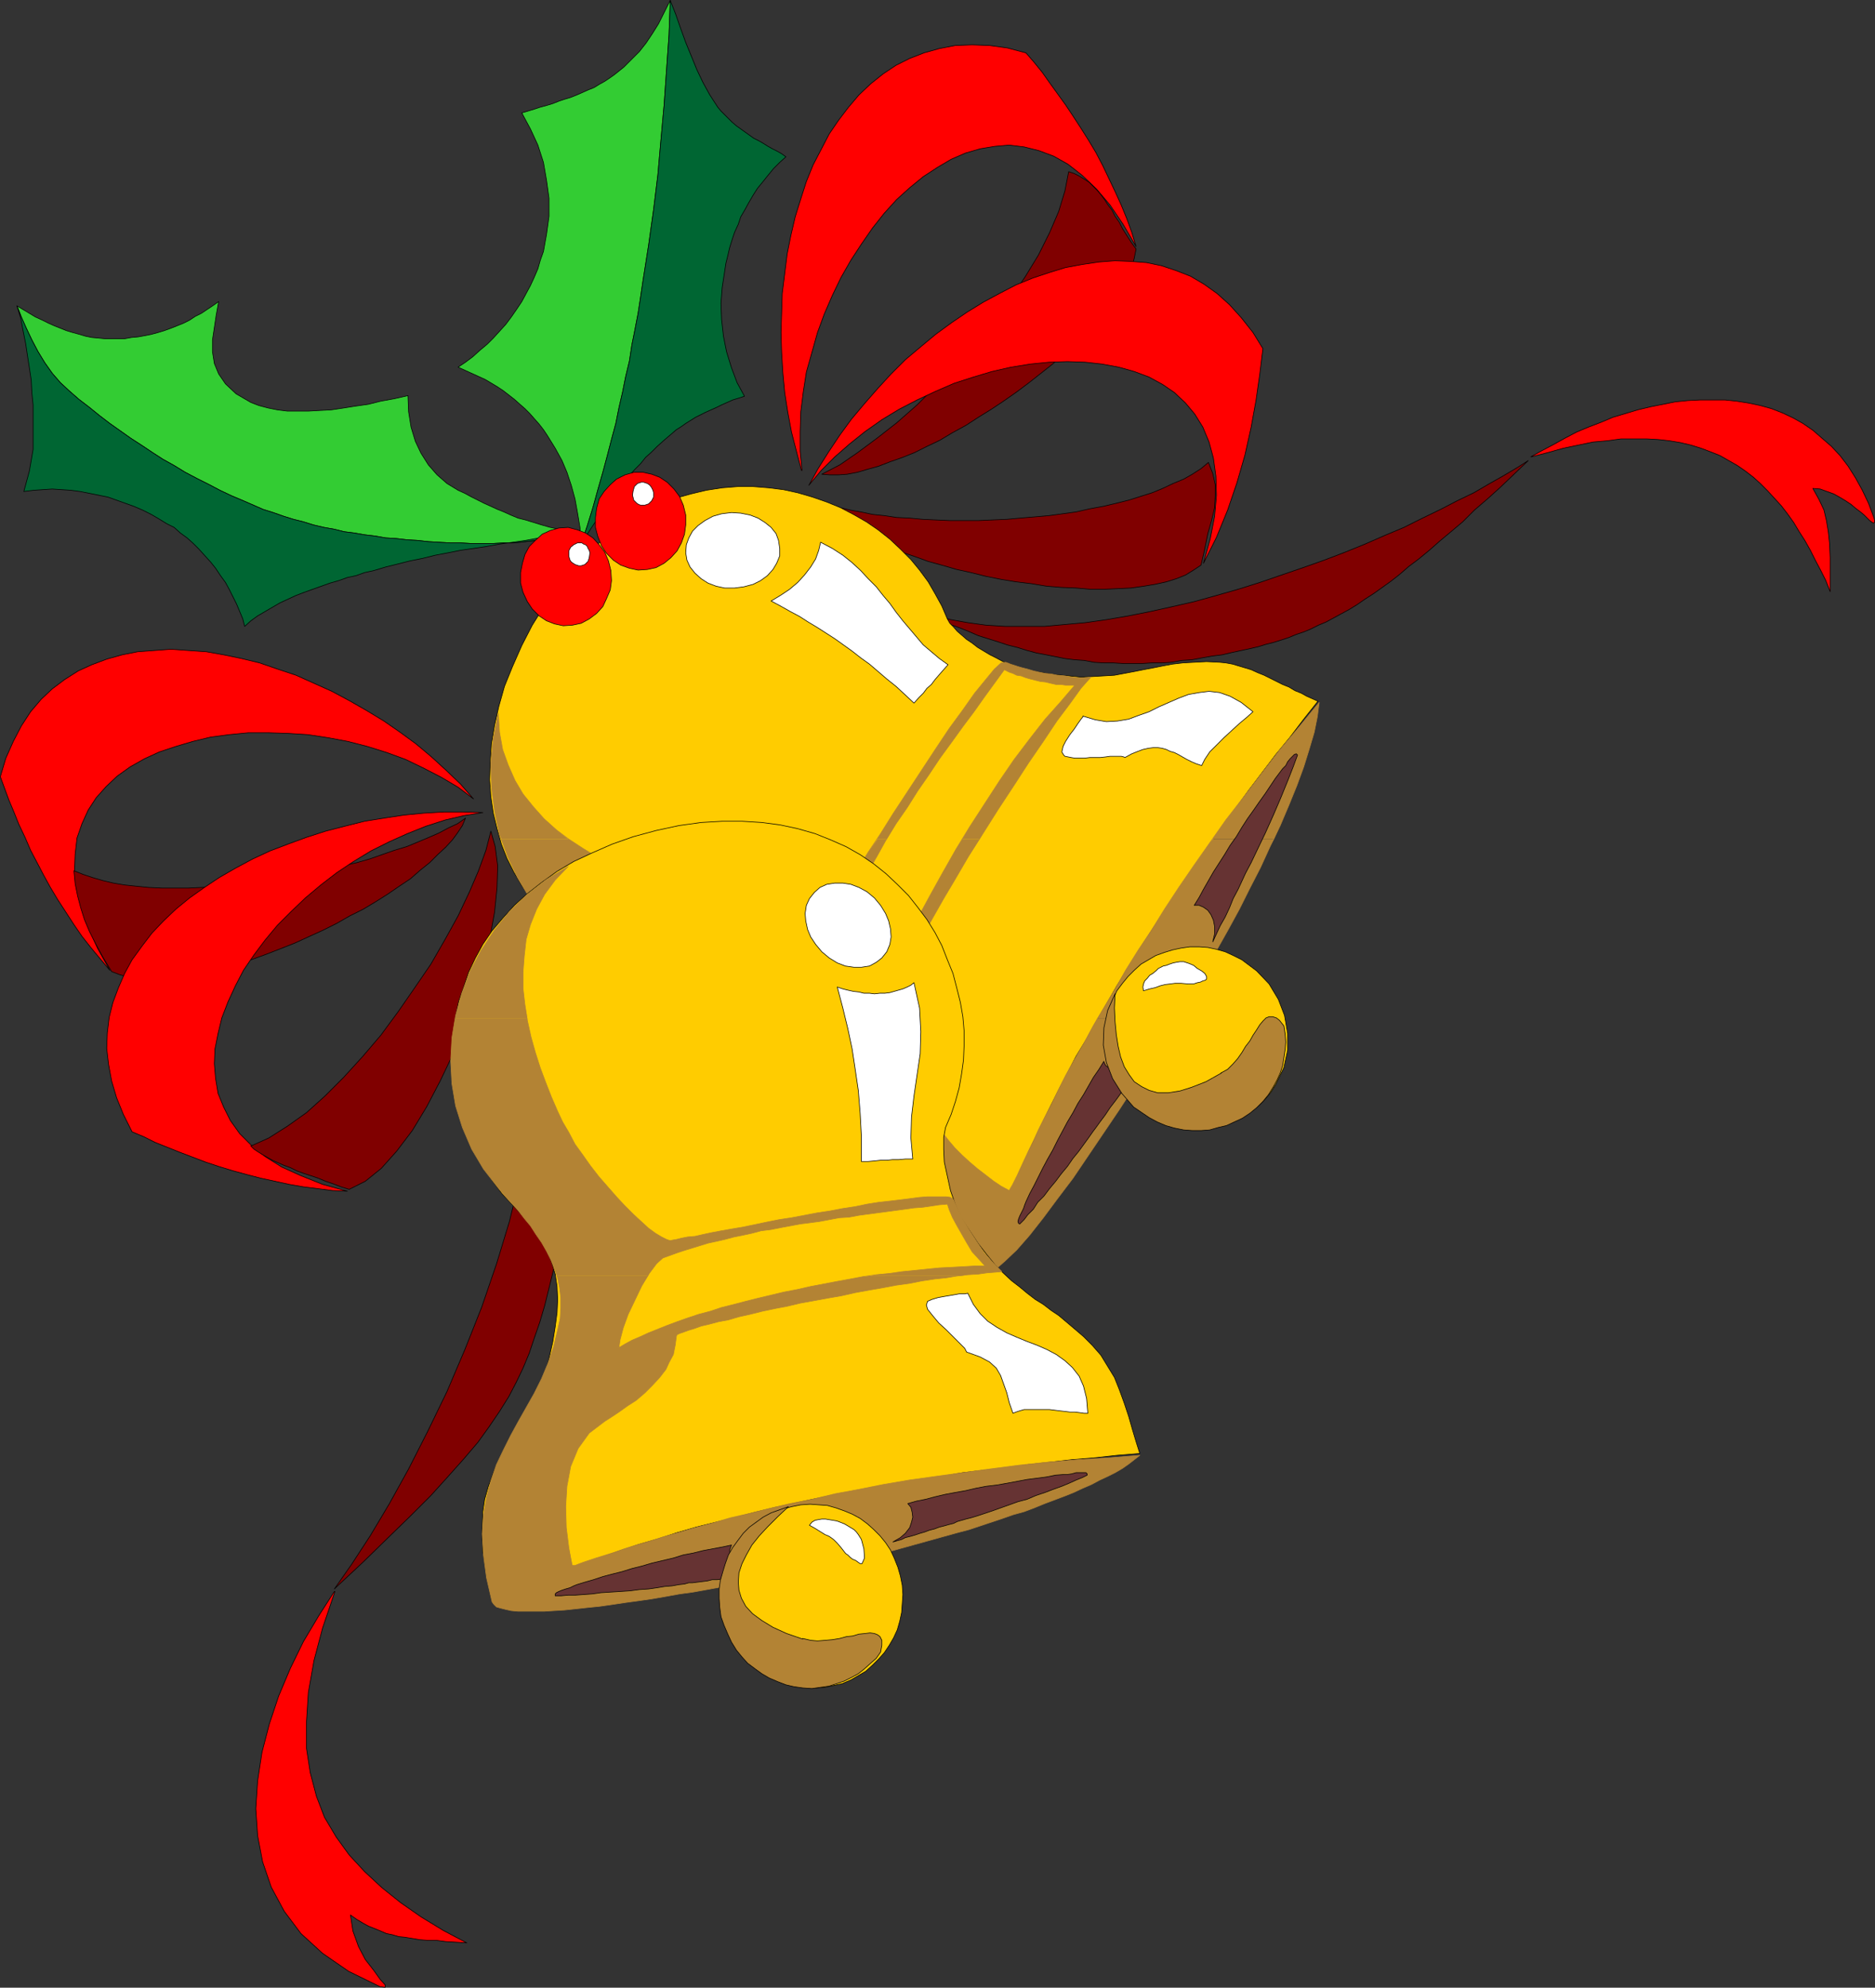 <?xml version="1.0" encoding="UTF-8" standalone="no"?>
<svg
   version="1.0"
   width="129.595mm"
   height="137.349mm"
   id="svg89"
   sodipodi:docname="Holly &amp; Bells 3.wmf"
   xmlns:inkscape="http://www.inkscape.org/namespaces/inkscape"
   xmlns:sodipodi="http://sodipodi.sourceforge.net/DTD/sodipodi-0.dtd"
   xmlns="http://www.w3.org/2000/svg"
   xmlns:svg="http://www.w3.org/2000/svg">
  <rect width="100%" height="100%" fill="#333333" stroke="none"/>
  <sodipodi:namedview
     id="namedview89"
     pagecolor="#ffffff"
     bordercolor="#000000"
     borderopacity="0.25"
     inkscape:showpageshadow="2"
     inkscape:pageopacity="0.0"
     inkscape:pagecheckerboard="0"
     inkscape:deskcolor="#d1d1d1"
     inkscape:document-units="mm" />
  <defs
     id="defs1">
    <pattern
       id="WMFhbasepattern"
       patternUnits="userSpaceOnUse"
       width="6"
       height="6"
       x="0"
       y="0" />
  </defs>
  <path
     style="fill:#ff0000;fill-opacity:1;fill-rule:evenodd;stroke:none"
     d="m 123.705,208.663 -3.394,-3.878 -3.717,-3.554 -3.878,-3.554 -4.04,-3.393 -4.202,-3.07 -4.202,-2.908 -4.525,-2.747 -4.525,-2.585 -4.525,-2.424 -4.686,-2.1 -4.686,-2.1 -4.848,-1.616 -4.686,-1.616 -4.686,-1.131 -4.686,-0.969 -4.525,-0.808 -4.686,-0.323 -4.525,-0.323 -4.363,0.323 -4.363,0.323 -4.04,0.808 -4.04,1.131 -3.878,1.454 -3.555,1.616 -3.555,2.262 -3.232,2.424 -2.909,2.747 -2.747,3.231 -2.424,3.716 -2.101,4.039 -1.939,4.362 -1.454,4.847 1.131,3.07 1.131,3.07 1.293,3.07 1.293,3.231 1.616,3.393 1.454,3.393 1.616,3.07 1.778,3.393 1.778,3.231 1.939,3.231 2.101,3.231 2.101,3.231 2.101,3.07 2.424,3.07 2.424,2.908 2.424,2.908 -3.232,-5.816 -2.424,-5.493 -1.778,-5.17 -1.293,-5.009 -0.485,-4.685 0.162,-4.201 0.485,-4.201 1.293,-3.716 1.616,-3.554 2.101,-3.231 2.586,-2.908 2.909,-2.747 3.394,-2.423 3.717,-2.1 3.878,-1.777 4.363,-1.454 4.363,-1.293 4.686,-1.131 4.848,-0.646 5.01,-0.485 h 5.171 l 5.171,0.162 5.171,0.323 5.333,0.808 5.171,0.969 5.01,1.293 5.171,1.616 4.848,1.777 4.686,2.262 4.686,2.424 4.363,2.585 4.04,3.07 z"
     id="path1" />
  <path
     style="fill:none;stroke:#000000;stroke-width:0.162px;stroke-linecap:round;stroke-linejoin:round;stroke-miterlimit:4;stroke-dasharray:none;stroke-opacity:1"
     d="m 123.705,208.663 -3.394,-3.878 -3.717,-3.554 -3.878,-3.554 -4.04,-3.393 -4.202,-3.07 -4.202,-2.908 -4.525,-2.747 -4.525,-2.585 -4.525,-2.424 -4.686,-2.1 -4.686,-2.1 -4.848,-1.616 -4.686,-1.616 -4.686,-1.131 -4.686,-0.969 -4.525,-0.808 -4.686,-0.323 -4.525,-0.323 -4.363,0.323 -4.363,0.323 -4.04,0.808 -4.04,1.131 -3.878,1.454 -3.555,1.616 -3.555,2.262 -3.232,2.424 -2.909,2.747 -2.747,3.231 -2.424,3.716 -2.101,4.039 -1.939,4.362 -1.454,4.847 1.131,3.07 1.131,3.07 1.293,3.07 1.293,3.231 1.616,3.393 1.454,3.393 1.616,3.07 1.778,3.393 1.778,3.231 1.939,3.231 2.101,3.231 2.101,3.231 2.101,3.07 2.424,3.07 2.424,2.908 2.424,2.908 -3.232,-5.816 -2.424,-5.493 -1.778,-5.17 -1.293,-5.009 -0.485,-4.685 0.162,-4.201 0.485,-4.201 1.293,-3.716 1.616,-3.554 2.101,-3.231 2.586,-2.908 2.909,-2.747 3.394,-2.423 3.717,-2.1 3.878,-1.777 4.363,-1.454 4.363,-1.293 4.686,-1.131 4.848,-0.646 5.01,-0.485 h 5.171 l 5.171,0.162 5.171,0.323 5.333,0.808 5.171,0.969 5.01,1.293 5.171,1.616 4.848,1.777 4.686,2.262 4.686,2.424 4.363,2.585 4.04,3.07 v 0"
     id="path2" />
  <path
     style="fill:#800000;fill-opacity:1;fill-rule:evenodd;stroke:none"
     d="m 121.604,213.672 -2.101,1.454 -2.424,1.131 -2.424,1.293 -2.586,1.131 -3.07,1.293 -2.747,1.131 -3.232,0.969 -3.232,1.131 -3.232,1.131 -3.394,0.969 -3.555,0.808 -3.555,0.969 -3.717,0.808 -3.717,0.646 -3.717,0.808 -3.717,0.646 -3.717,0.485 -3.717,0.485 -3.717,0.323 -3.555,0.323 -3.878,0.162 -3.394,0.162 h -3.555 -3.394 l -3.394,-0.162 -3.232,-0.323 -3.07,-0.323 -2.909,-0.485 -2.747,-0.646 -2.747,-0.808 -2.424,-0.808 -2.424,-0.969 0.323,3.393 0.646,3.231 0.808,3.07 0.97,3.07 1.293,3.07 1.616,3.231 1.939,3.554 2.262,3.716 2.101,0.808 2.424,0.646 2.424,0.323 2.909,0.323 2.909,-0.162 3.07,-0.162 3.232,-0.485 3.394,-0.485 3.394,-0.808 3.555,-0.969 3.717,-0.969 3.717,-1.293 3.555,-1.293 3.717,-1.454 3.717,-1.454 3.878,-1.777 3.555,-1.616 3.555,-1.777 3.394,-1.939 3.555,-1.777 3.232,-1.939 3.07,-1.939 3.07,-2.1 2.909,-1.939 2.586,-2.262 2.424,-1.939 2.101,-2.1 2.101,-1.939 1.778,-1.939 1.293,-1.777 1.293,-1.939 0.808,-1.939 z"
     id="path3" />
  <path
     style="fill:none;stroke:#000000;stroke-width:0.162px;stroke-linecap:round;stroke-linejoin:round;stroke-miterlimit:4;stroke-dasharray:none;stroke-opacity:1"
     d="m 121.604,213.672 -2.101,1.454 -2.424,1.131 -2.424,1.293 -2.586,1.131 -3.07,1.293 -2.747,1.131 -3.232,0.969 -3.232,1.131 -3.232,1.131 -3.394,0.969 -3.555,0.808 -3.555,0.969 -3.717,0.808 -3.717,0.646 -3.717,0.808 -3.717,0.646 -3.717,0.485 -3.717,0.485 -3.717,0.323 -3.555,0.323 -3.878,0.162 -3.394,0.162 h -3.555 -3.394 l -3.394,-0.162 -3.232,-0.323 -3.07,-0.323 -2.909,-0.485 -2.747,-0.646 -2.747,-0.808 -2.424,-0.808 -2.424,-0.969 0.323,3.393 0.646,3.231 0.808,3.07 0.97,3.07 1.293,3.07 1.616,3.231 1.939,3.554 2.262,3.716 2.101,0.808 2.424,0.646 2.424,0.323 2.909,0.323 2.909,-0.162 3.07,-0.162 3.232,-0.485 3.394,-0.485 3.394,-0.808 3.555,-0.969 3.717,-0.969 3.717,-1.293 3.555,-1.293 3.717,-1.454 3.717,-1.454 3.878,-1.777 3.555,-1.616 3.555,-1.777 3.394,-1.939 3.555,-1.777 3.232,-1.939 3.07,-1.939 3.07,-2.1 2.909,-1.939 2.586,-2.262 2.424,-1.939 2.101,-2.1 2.101,-1.939 1.778,-1.939 1.293,-1.777 1.293,-1.939 0.808,-1.939 v 0"
     id="path4" />
  <path
     style="fill:#ff0000;fill-opacity:1;fill-rule:evenodd;stroke:none"
     d="m 126.129,212.218 -5.01,-0.162 h -5.171 l -5.333,0.323 -5.01,0.485 -5.333,0.808 -5.01,0.808 -5.171,1.293 -5.01,1.293 -5.01,1.616 -4.848,1.777 -4.686,1.777 -4.525,2.1 -4.525,2.423 -4.202,2.424 -3.878,2.585 -3.878,2.747 -3.555,2.908 -3.232,3.07 -3.07,3.231 -2.586,3.393 -2.586,3.554 -1.939,3.554 -1.616,3.716 -1.454,3.878 -0.97,3.878 -0.485,4.039 -0.162,4.039 0.485,4.201 0.808,4.362 1.293,4.362 1.778,4.362 2.262,4.524 3.07,1.293 2.909,1.454 3.232,1.293 3.232,1.293 3.394,1.293 3.394,1.293 3.394,1.131 3.717,1.131 3.555,0.969 3.717,0.969 3.717,0.808 3.717,0.808 3.717,0.646 3.878,0.485 3.717,0.485 3.878,0.162 -6.464,-1.777 -5.656,-2.262 -5.01,-2.262 -4.363,-2.747 -3.555,-2.908 -3.07,-3.07 -2.424,-3.393 -1.778,-3.554 -1.454,-3.554 -0.646,-3.878 -0.323,-3.878 0.162,-3.878 0.808,-4.039 0.97,-4.039 1.616,-4.201 1.939,-4.201 2.101,-4.039 2.747,-4.039 2.909,-3.878 3.232,-3.878 3.555,-3.554 3.717,-3.554 4.04,-3.393 4.202,-3.231 4.363,-2.908 4.525,-2.747 4.848,-2.423 4.686,-2.1 4.848,-1.939 5.01,-1.616 4.848,-1.131 z"
     id="path5" />
  <path
     style="fill:none;stroke:#000000;stroke-width:0.162px;stroke-linecap:round;stroke-linejoin:round;stroke-miterlimit:4;stroke-dasharray:none;stroke-opacity:1"
     d="m 126.129,212.218 -5.01,-0.162 h -5.171 l -5.333,0.323 -5.01,0.485 -5.333,0.808 -5.01,0.808 -5.171,1.293 -5.01,1.293 -5.01,1.616 -4.848,1.777 -4.686,1.777 -4.525,2.1 -4.525,2.423 -4.202,2.424 -3.878,2.585 -3.878,2.747 -3.555,2.908 -3.232,3.07 -3.07,3.231 -2.586,3.393 -2.586,3.554 -1.939,3.554 -1.616,3.716 -1.454,3.878 -0.97,3.878 -0.485,4.039 -0.162,4.039 0.485,4.201 0.808,4.362 1.293,4.362 1.778,4.362 2.262,4.524 3.07,1.293 2.909,1.454 3.232,1.293 3.232,1.293 3.394,1.293 3.394,1.293 3.394,1.131 3.717,1.131 3.555,0.969 3.717,0.969 3.717,0.808 3.717,0.808 3.717,0.646 3.878,0.485 3.717,0.485 3.878,0.162 -6.464,-1.777 -5.656,-2.262 -5.01,-2.262 -4.363,-2.747 -3.555,-2.908 -3.07,-3.07 -2.424,-3.393 -1.778,-3.554 -1.454,-3.554 -0.646,-3.878 -0.323,-3.878 0.162,-3.878 0.808,-4.039 0.97,-4.039 1.616,-4.201 1.939,-4.201 2.101,-4.039 2.747,-4.039 2.909,-3.878 3.232,-3.878 3.555,-3.554 3.717,-3.554 4.04,-3.393 4.202,-3.231 4.363,-2.908 4.525,-2.747 4.848,-2.423 4.686,-2.1 4.848,-1.939 5.01,-1.616 4.848,-1.131 5.01,-0.808 v 0"
     id="path6" />
  <path
     style="fill:#800000;fill-opacity:1;fill-rule:evenodd;stroke:none"
     d="m 128.229,217.065 -1.293,5.009 -1.939,5.332 -2.424,5.655 -2.909,6.14 -3.394,6.14 -3.717,6.463 -4.202,6.14 -4.363,6.301 -4.525,6.14 -4.686,5.493 -5.01,5.493 -4.848,4.847 -4.848,4.362 -5.01,3.554 -4.848,3.07 -4.686,2.1 0.808,0.808 0.97,0.646 1.293,0.808 1.131,0.646 1.454,0.808 1.454,0.646 1.454,0.646 1.778,0.646 1.616,0.808 1.778,0.646 1.939,0.646 1.939,0.646 1.939,0.808 1.939,0.646 2.101,0.808 2.101,0.646 4.202,-2.1 4.202,-3.393 4.04,-4.524 4.04,-5.332 3.717,-6.14 3.555,-6.786 3.394,-7.109 2.909,-7.432 2.586,-7.594 2.262,-7.594 1.778,-7.27 1.293,-7.109 0.646,-6.463 0.162,-5.655 -0.646,-5.009 -1.131,-4.039 z"
     id="path7" />
  <path
     style="fill:none;stroke:#000000;stroke-width:0.162px;stroke-linecap:round;stroke-linejoin:round;stroke-miterlimit:4;stroke-dasharray:none;stroke-opacity:1"
     d="m 128.229,217.065 -1.293,5.009 -1.939,5.332 -2.424,5.655 -2.909,6.14 -3.394,6.14 -3.717,6.463 -4.202,6.14 -4.363,6.301 -4.525,6.14 -4.686,5.493 -5.01,5.493 -4.848,4.847 -4.848,4.362 -5.01,3.554 -4.848,3.07 -4.686,2.1 0.808,0.808 0.97,0.646 1.293,0.808 1.131,0.646 1.454,0.808 1.454,0.646 1.454,0.646 1.778,0.646 1.616,0.808 1.778,0.646 1.939,0.646 1.939,0.646 1.939,0.808 1.939,0.646 2.101,0.808 2.101,0.646 4.202,-2.1 4.202,-3.393 4.04,-4.524 4.04,-5.332 3.717,-6.14 3.555,-6.786 3.394,-7.109 2.909,-7.432 2.586,-7.594 2.262,-7.594 1.778,-7.27 1.293,-7.109 0.646,-6.463 0.162,-5.655 -0.646,-5.009 -1.131,-4.039 v 0"
     id="path8" />
  <path
     style="fill:#800000;fill-opacity:1;fill-rule:evenodd;stroke:none"
     d="m 136.309,258.425 4.202,10.825 2.909,10.502 2.262,10.179 1.131,10.017 0.162,10.179 -0.485,10.017 -1.616,10.34 -2.586,10.502 -1.293,4.362 -1.454,4.201 -1.293,3.878 -1.616,3.878 -1.778,3.716 -1.939,3.716 -2.424,3.878 -2.747,4.039 -2.909,4.039 -3.717,4.362 -4.04,4.524 -4.525,5.009 -5.333,5.332 -5.979,5.816 -6.464,6.301 -7.434,6.947 4.525,-6.463 4.848,-7.432 5.01,-8.401 5.01,-9.048 5.01,-9.856 5.01,-10.34 4.686,-10.987 4.363,-10.987 3.878,-11.31 3.394,-11.148 2.747,-11.31 2.101,-10.825 1.131,-10.663 0.162,-9.856 -0.808,-9.371 -1.939,-8.563 v 0 z"
     id="path9" />
  <path
     style="fill:none;stroke:#000000;stroke-width:0.162px;stroke-linecap:round;stroke-linejoin:round;stroke-miterlimit:4;stroke-dasharray:none;stroke-opacity:1"
     d="m 136.309,258.425 4.202,10.825 2.909,10.502 2.262,10.179 1.131,10.017 0.162,10.179 -0.485,10.017 -1.616,10.34 -2.586,10.502 -1.293,4.362 -1.454,4.201 -1.293,3.878 -1.616,3.878 -1.778,3.716 -1.939,3.716 -2.424,3.878 -2.747,4.039 -2.909,4.039 -3.717,4.362 -4.04,4.524 -4.525,5.009 -5.333,5.332 -5.979,5.816 -6.464,6.301 -7.434,6.947 4.525,-6.463 4.848,-7.432 5.01,-8.401 5.01,-9.048 5.01,-9.856 5.01,-10.34 4.686,-10.987 4.363,-10.987 3.878,-11.31 3.394,-11.148 2.747,-11.31 2.101,-10.825 1.131,-10.663 0.162,-9.856 -0.808,-9.371 -1.939,-8.563 v 0"
     id="path10" />
  <path
     style="fill:#ff0000;fill-opacity:1;fill-rule:evenodd;stroke:none"
     d="m 87.345,415.63 -4.04,6.301 -4.04,6.786 -3.394,6.947 -3.07,7.27 -2.424,7.27 -1.939,7.432 -1.131,7.432 -0.485,7.27 0.485,7.109 1.293,6.786 2.262,6.624 3.394,6.301 4.363,5.816 5.656,5.17 6.787,4.685 8.242,4.039 1.293,0.162 v -0.646 l -1.293,-1.454 -1.616,-2.262 -2.262,-2.908 -1.778,-3.393 -1.454,-4.039 -0.646,-4.201 1.616,1.131 1.616,0.969 1.454,0.808 1.616,0.646 1.616,0.646 1.454,0.646 1.616,0.323 1.616,0.485 1.616,0.162 1.939,0.323 1.939,0.323 2.101,0.162 h 2.262 l 2.424,0.323 2.747,0.162 2.747,0.162 -6.141,-3.231 -5.818,-3.554 -5.333,-3.716 -4.848,-3.878 -4.525,-4.201 -4.04,-4.362 -3.394,-4.685 -3.07,-5.17 -2.101,-5.493 -1.616,-6.14 -0.97,-6.301 v -7.109 l 0.485,-7.594 1.454,-8.24 2.262,-8.563 3.232,-9.532 v 0 z"
     id="path11" />
  <path
     style="fill:none;stroke:#000000;stroke-width:0.162px;stroke-linecap:round;stroke-linejoin:round;stroke-miterlimit:4;stroke-dasharray:none;stroke-opacity:1"
     d="m 87.345,415.63 -4.04,6.301 -4.04,6.786 -3.394,6.947 -3.07,7.27 -2.424,7.27 -1.939,7.432 -1.131,7.432 -0.485,7.27 0.485,7.109 1.293,6.786 2.262,6.624 3.394,6.301 4.363,5.816 5.656,5.17 6.787,4.685 8.242,4.039 1.293,0.162 v -0.646 l -1.293,-1.454 -1.616,-2.262 -2.262,-2.908 -1.778,-3.393 -1.454,-4.039 -0.646,-4.201 1.616,1.131 1.616,0.969 1.454,0.808 1.616,0.646 1.616,0.646 1.454,0.646 1.616,0.323 1.616,0.485 1.616,0.162 1.939,0.323 1.939,0.323 2.101,0.162 h 2.262 l 2.424,0.323 2.747,0.162 2.747,0.162 -6.141,-3.231 -5.818,-3.554 -5.333,-3.716 -4.848,-3.878 -4.525,-4.201 -4.04,-4.362 -3.394,-4.685 -3.07,-5.17 -2.101,-5.493 -1.616,-6.14 -0.97,-6.301 v -7.109 l 0.485,-7.594 1.454,-8.24 2.262,-8.563 3.232,-9.532 v 0"
     id="path12" />
  <path
     style="fill:#ff0000;fill-opacity:1;fill-rule:evenodd;stroke:none"
     d="m 209.353,122.871 -1.293,-5.009 -1.293,-5.009 -0.97,-5.17 -0.808,-5.17 -0.485,-5.17 -0.323,-5.332 -0.162,-5.17 0.162,-5.009 0.162,-5.17 0.646,-5.17 0.646,-5.17 0.97,-4.847 1.131,-4.847 1.454,-4.685 1.454,-4.524 1.778,-4.362 2.101,-4.039 2.101,-4.039 2.424,-3.554 2.586,-3.393 2.747,-3.231 3.07,-2.908 3.232,-2.585 3.394,-2.262 3.555,-1.777 3.717,-1.454 4.04,-1.131 4.202,-0.808 4.363,-0.162 4.525,0.162 4.686,0.646 4.848,1.293 2.101,2.423 2.101,2.585 1.939,2.747 2.101,2.908 2.101,2.908 1.939,2.908 2.101,3.231 1.939,3.07 1.939,3.231 1.778,3.393 1.616,3.393 1.616,3.393 1.616,3.554 1.454,3.554 1.293,3.554 1.131,3.716 -3.394,-5.816 -3.394,-5.009 -3.555,-4.201 -3.717,-3.554 -3.717,-2.908 -3.717,-2.1 -3.878,-1.454 -3.878,-0.969 -3.878,-0.485 -3.717,0.323 -3.878,0.646 -3.878,1.131 -3.717,1.616 -3.555,2.1 -3.717,2.423 -3.555,2.908 -3.394,3.07 -3.232,3.554 -3.07,3.878 -2.909,4.201 -2.747,4.201 -2.586,4.524 -2.262,4.685 -2.101,4.847 -1.778,4.847 -1.454,5.17 -1.454,5.17 -0.808,5.17 -0.646,5.17 -0.162,5.17 v 5.17 l 0.485,5.009 v 0 z"
     id="path13" />
  <path
     style="fill:none;stroke:#000000;stroke-width:0.162px;stroke-linecap:round;stroke-linejoin:round;stroke-miterlimit:4;stroke-dasharray:none;stroke-opacity:1"
     d="m 209.353,122.871 -1.293,-5.009 -1.293,-5.009 -0.97,-5.17 -0.808,-5.17 -0.485,-5.17 -0.323,-5.332 -0.162,-5.17 0.162,-5.009 0.162,-5.17 0.646,-5.17 0.646,-5.17 0.97,-4.847 1.131,-4.847 1.454,-4.685 1.454,-4.524 1.778,-4.362 2.101,-4.039 2.101,-4.039 2.424,-3.554 2.586,-3.393 2.747,-3.231 3.07,-2.908 3.232,-2.585 3.394,-2.262 3.555,-1.777 3.717,-1.454 4.04,-1.131 4.202,-0.808 4.363,-0.162 4.525,0.162 4.686,0.646 4.848,1.293 2.101,2.423 2.101,2.585 1.939,2.747 2.101,2.908 2.101,2.908 1.939,2.908 2.101,3.231 1.939,3.07 1.939,3.231 1.778,3.393 1.616,3.393 1.616,3.393 1.616,3.554 1.454,3.554 1.293,3.554 1.131,3.716 -3.394,-5.816 -3.394,-5.009 -3.555,-4.201 -3.717,-3.554 -3.717,-2.908 -3.717,-2.1 -3.878,-1.454 -3.878,-0.969 -3.878,-0.485 -3.717,0.323 -3.878,0.646 -3.878,1.131 -3.717,1.616 -3.555,2.1 -3.717,2.423 -3.555,2.908 -3.394,3.07 -3.232,3.554 -3.07,3.878 -2.909,4.201 -2.747,4.201 -2.586,4.524 -2.262,4.685 -2.101,4.847 -1.778,4.847 -1.454,5.17 -1.454,5.17 -0.808,5.17 -0.646,5.17 -0.162,5.17 v 5.17 l 0.485,5.009 v 0"
     id="path14" />
  <path
     style="fill:#800000;fill-opacity:1;fill-rule:evenodd;stroke:none"
     d="m 214.685,123.841 4.686,-2.423 4.686,-3.231 5.01,-3.716 5.171,-4.039 5.333,-4.685 5.01,-5.009 5.171,-5.332 4.848,-5.655 4.848,-5.655 4.202,-5.816 4.04,-5.816 3.555,-5.816 2.909,-5.816 2.424,-5.655 1.616,-5.332 0.97,-5.009 1.454,0.485 1.293,0.646 1.293,0.808 1.293,0.808 0.97,0.969 1.131,1.131 0.97,1.131 0.97,1.293 0.808,1.293 1.131,1.454 0.808,1.616 1.131,1.616 0.808,1.616 1.131,1.777 1.131,1.777 1.293,1.777 -0.485,2.423 -0.646,2.262 -1.131,2.423 -1.131,2.423 -1.616,2.585 -1.778,2.423 -2.101,2.585 -2.262,2.585 -2.424,2.585 -2.586,2.585 -2.747,2.585 -2.909,2.585 -3.07,2.423 -3.07,2.423 -3.232,2.424 -3.232,2.262 -3.394,2.262 -3.394,2.1 -3.232,2.1 -3.555,1.939 -3.232,1.939 -3.394,1.616 -3.232,1.616 -3.232,1.293 -3.232,1.131 -2.909,1.131 -2.909,0.808 -2.747,0.808 -2.586,0.485 -2.262,0.162 h -2.262 z"
     id="path15" />
  <path
     style="fill:none;stroke:#000000;stroke-width:0.162px;stroke-linecap:round;stroke-linejoin:round;stroke-miterlimit:4;stroke-dasharray:none;stroke-opacity:1"
     d="m 214.685,123.841 4.686,-2.423 4.686,-3.231 5.01,-3.716 5.171,-4.039 5.333,-4.685 5.01,-5.009 5.171,-5.332 4.848,-5.655 4.848,-5.655 4.202,-5.816 4.04,-5.816 3.555,-5.816 2.909,-5.816 2.424,-5.655 1.616,-5.332 0.97,-5.009 1.454,0.485 1.293,0.646 1.293,0.808 1.293,0.808 0.97,0.969 1.131,1.131 0.97,1.131 0.97,1.293 0.808,1.293 1.131,1.454 0.808,1.616 1.131,1.616 0.808,1.616 1.131,1.777 1.131,1.777 1.293,1.777 -0.485,2.423 -0.646,2.262 -1.131,2.423 -1.131,2.423 -1.616,2.585 -1.778,2.423 -2.101,2.585 -2.262,2.585 -2.424,2.585 -2.586,2.585 -2.747,2.585 -2.909,2.585 -3.07,2.423 -3.07,2.423 -3.232,2.424 -3.232,2.262 -3.394,2.262 -3.394,2.1 -3.232,2.1 -3.555,1.939 -3.232,1.939 -3.394,1.616 -3.232,1.616 -3.232,1.293 -3.232,1.131 -2.909,1.131 -2.909,0.808 -2.747,0.808 -2.586,0.485 -2.262,0.162 h -2.262 l -2.101,-0.162 v 0"
     id="path16" />
  <path
     style="fill:#ff0000;fill-opacity:1;fill-rule:evenodd;stroke:none"
     d="m 211.292,126.749 2.424,-4.362 2.747,-4.362 2.909,-4.362 3.07,-4.201 3.394,-4.039 3.394,-3.878 3.555,-3.878 3.717,-3.716 4.04,-3.393 3.878,-3.231 4.202,-3.07 4.04,-2.747 4.202,-2.585 4.202,-2.262 4.363,-2.262 4.363,-1.777 4.363,-1.454 4.202,-1.293 4.363,-0.808 4.363,-0.646 4.202,-0.323 4.04,0.162 4.202,0.323 3.878,0.808 3.878,1.293 3.717,1.454 3.555,2.1 3.394,2.423 3.232,2.908 3.07,3.393 3.07,3.878 2.586,4.201 -0.808,6.624 -0.97,6.786 -1.293,7.109 -1.616,7.27 -2.101,7.27 -2.424,7.109 -2.909,7.109 -3.394,6.786 1.778,-6.463 1.131,-5.816 0.485,-5.493 -0.162,-5.009 -0.646,-4.685 -1.131,-4.201 -1.616,-3.878 -2.101,-3.393 -2.424,-2.908 -2.909,-2.747 -3.07,-2.1 -3.555,-1.939 -3.878,-1.454 -4.04,-1.131 -4.363,-0.808 -4.363,-0.485 -4.686,-0.162 -4.848,0.162 -4.848,0.485 -5.01,0.808 -5.01,1.131 -4.848,1.454 -5.01,1.616 -4.848,2.1 -4.848,2.262 -4.686,2.424 -4.525,2.747 -4.363,3.07 -4.04,3.231 -3.878,3.393 -3.555,3.554 z"
     id="path17" />
  <path
     style="fill:none;stroke:#000000;stroke-width:0.162px;stroke-linecap:round;stroke-linejoin:round;stroke-miterlimit:4;stroke-dasharray:none;stroke-opacity:1"
     d="m 211.292,126.749 2.424,-4.362 2.747,-4.362 2.909,-4.362 3.07,-4.201 3.394,-4.039 3.394,-3.878 3.555,-3.878 3.717,-3.716 4.04,-3.393 3.878,-3.231 4.202,-3.07 4.04,-2.747 4.202,-2.585 4.202,-2.262 4.363,-2.262 4.363,-1.777 4.363,-1.454 4.202,-1.293 4.363,-0.808 4.363,-0.646 4.202,-0.323 4.04,0.162 4.202,0.323 3.878,0.808 3.878,1.293 3.717,1.454 3.555,2.1 3.394,2.423 3.232,2.908 3.07,3.393 3.07,3.878 2.586,4.201 -0.808,6.624 -0.97,6.786 -1.293,7.109 -1.616,7.27 -2.101,7.27 -2.424,7.109 -2.909,7.109 -3.394,6.786 1.778,-6.463 1.131,-5.816 0.485,-5.493 -0.162,-5.009 -0.646,-4.685 -1.131,-4.201 -1.616,-3.878 -2.101,-3.393 -2.424,-2.908 -2.909,-2.747 -3.07,-2.1 -3.555,-1.939 -3.878,-1.454 -4.04,-1.131 -4.363,-0.808 -4.363,-0.485 -4.686,-0.162 -4.848,0.162 -4.848,0.485 -5.01,0.808 -5.01,1.131 -4.848,1.454 -5.01,1.616 -4.848,2.1 -4.848,2.262 -4.686,2.424 -4.525,2.747 -4.363,3.07 -4.04,3.231 -3.878,3.393 -3.555,3.554 -3.232,3.878 v 0"
     id="path18" />
  <path
     style="fill:#800000;fill-opacity:1;fill-rule:evenodd;stroke:none"
     d="m 214.362,131.111 2.424,0.808 2.586,0.646 2.747,0.646 2.747,0.485 3.07,0.646 3.07,0.323 3.232,0.485 3.394,0.162 3.394,0.323 3.555,0.162 3.555,0.162 h 3.717 3.717 l 3.555,-0.162 3.878,-0.162 3.555,-0.323 3.717,-0.323 3.717,-0.323 3.555,-0.485 3.555,-0.485 3.555,-0.808 3.555,-0.646 3.394,-0.808 3.232,-0.808 3.07,-0.969 3.07,-0.969 2.747,-1.131 2.747,-1.293 2.747,-1.131 2.262,-1.293 2.262,-1.454 1.939,-1.616 1.131,2.908 0.646,2.908 v 2.908 l -0.162,3.07 -0.808,3.393 -0.97,3.393 -0.808,4.039 -0.97,4.201 -1.939,1.293 -2.101,1.293 -2.424,0.969 -2.586,0.808 -2.909,0.646 -2.909,0.485 -3.394,0.485 -3.394,0.162 -3.555,0.162 h -3.717 l -3.717,-0.323 -3.878,-0.162 -3.878,-0.323 -3.878,-0.646 -4.04,-0.485 -3.878,-0.646 -4.04,-0.808 -3.878,-0.969 -3.717,-0.808 -3.878,-1.131 -3.555,-0.969 -3.555,-1.293 -3.394,-1.131 -3.232,-1.293 -3.232,-1.293 -2.747,-1.454 -2.747,-1.454 -2.424,-1.454 -2.101,-1.454 -1.939,-1.454 -1.454,-1.616 -1.293,-1.454 v 0 z"
     id="path19" />
  <path
     style="fill:none;stroke:#000000;stroke-width:0.162px;stroke-linecap:round;stroke-linejoin:round;stroke-miterlimit:4;stroke-dasharray:none;stroke-opacity:1"
     d="m 214.362,131.111 2.424,0.808 2.586,0.646 2.747,0.646 2.747,0.485 3.07,0.646 3.07,0.323 3.232,0.485 3.394,0.162 3.394,0.323 3.555,0.162 3.555,0.162 h 3.717 3.717 l 3.555,-0.162 3.878,-0.162 3.555,-0.323 3.717,-0.323 3.717,-0.323 3.555,-0.485 3.555,-0.485 3.555,-0.808 3.555,-0.646 3.394,-0.808 3.232,-0.808 3.07,-0.969 3.07,-0.969 2.747,-1.131 2.747,-1.293 2.747,-1.131 2.262,-1.293 2.262,-1.454 1.939,-1.616 1.131,2.908 0.646,2.908 v 2.908 l -0.162,3.07 -0.808,3.393 -0.97,3.393 -0.808,4.039 -0.97,4.201 -1.939,1.293 -2.101,1.293 -2.424,0.969 -2.586,0.808 -2.909,0.646 -2.909,0.485 -3.394,0.485 -3.394,0.162 -3.555,0.162 h -3.717 l -3.717,-0.323 -3.878,-0.162 -3.878,-0.323 -3.878,-0.646 -4.04,-0.485 -3.878,-0.646 -4.04,-0.808 -3.878,-0.969 -3.717,-0.808 -3.878,-1.131 -3.555,-0.969 -3.555,-1.293 -3.394,-1.131 -3.232,-1.293 -3.232,-1.293 -2.747,-1.454 -2.747,-1.454 -2.424,-1.454 -2.101,-1.454 -1.939,-1.454 -1.454,-1.616 -1.293,-1.454 v 0"
     id="path20" />
  <path
     style="fill:#800000;fill-opacity:1;fill-rule:evenodd;stroke:none"
     d="m 239.895,159.224 2.747,1.293 2.586,1.131 2.586,1.293 2.747,0.969 2.424,0.969 2.586,1.131 2.586,0.808 2.586,0.808 2.424,0.808 2.586,0.646 2.586,0.808 2.424,0.646 2.586,0.485 2.424,0.485 2.424,0.485 2.586,0.323 2.424,0.162 2.586,0.485 2.586,0.162 h 2.424 l 2.586,0.162 h 2.424 2.586 l 2.424,-0.162 h 2.747 l 2.424,-0.162 2.747,-0.485 2.586,-0.162 2.586,-0.485 2.747,-0.485 2.586,-0.323 2.747,-0.646 2.262,-0.485 2.262,-0.485 2.101,-0.485 2.101,-0.646 1.939,-0.485 2.101,-0.646 1.939,-0.646 1.939,-0.808 1.939,-0.646 1.939,-0.808 1.939,-0.969 1.939,-0.808 2.101,-1.131 1.778,-0.969 2.101,-1.131 2.101,-1.293 2.101,-1.454 2.262,-1.454 2.262,-1.616 2.262,-1.616 2.262,-1.777 2.424,-2.1 2.586,-1.939 2.747,-2.262 2.747,-2.423 2.909,-2.424 3.07,-2.585 3.07,-3.07 3.394,-2.908 3.394,-3.07 3.555,-3.393 3.717,-3.554 -3.07,1.939 -3.555,2.1 -3.717,2.1 -3.878,2.262 -4.363,2.1 -4.363,2.262 -4.686,2.262 -4.848,2.424 -5.01,2.1 -5.171,2.262 -5.171,2.1 -5.494,2.1 -5.494,1.939 -5.656,1.939 -5.656,1.939 -5.656,1.777 -5.656,1.616 -5.818,1.616 -5.656,1.293 -5.818,1.293 -5.656,1.131 -5.656,0.969 -5.656,0.808 -5.333,0.485 -5.333,0.485 h -5.333 -5.01 l -5.01,-0.323 -4.686,-0.646 -4.525,-0.808 -4.202,-1.131 -4.202,-1.454 z"
     id="path21" />
  <path
     style="fill:none;stroke:#000000;stroke-width:0.162px;stroke-linecap:round;stroke-linejoin:round;stroke-miterlimit:4;stroke-dasharray:none;stroke-opacity:1"
     d="m 239.895,159.224 2.747,1.293 2.586,1.131 2.586,1.293 2.747,0.969 2.424,0.969 2.586,1.131 2.586,0.808 2.586,0.808 2.424,0.808 2.586,0.646 2.586,0.808 2.424,0.646 2.586,0.485 2.424,0.485 2.424,0.485 2.586,0.323 2.424,0.162 2.586,0.485 2.586,0.162 h 2.424 l 2.586,0.162 h 2.424 2.586 l 2.424,-0.162 h 2.747 l 2.424,-0.162 2.747,-0.485 2.586,-0.162 2.586,-0.485 2.747,-0.485 2.586,-0.323 2.747,-0.646 2.262,-0.485 2.262,-0.485 2.101,-0.485 2.101,-0.646 1.939,-0.485 2.101,-0.646 1.939,-0.646 1.939,-0.808 1.939,-0.646 1.939,-0.808 1.939,-0.969 1.939,-0.808 2.101,-1.131 1.778,-0.969 2.101,-1.131 2.101,-1.293 2.101,-1.454 2.262,-1.454 2.262,-1.616 2.262,-1.616 2.262,-1.777 2.424,-2.1 2.586,-1.939 2.747,-2.262 2.747,-2.423 2.909,-2.424 3.07,-2.585 3.07,-3.07 3.394,-2.908 3.394,-3.07 3.555,-3.393 3.717,-3.554 -3.07,1.939 -3.555,2.1 -3.717,2.1 -3.878,2.262 -4.363,2.1 -4.363,2.262 -4.686,2.262 -4.848,2.424 -5.01,2.1 -5.171,2.262 -5.171,2.1 -5.494,2.1 -5.494,1.939 -5.656,1.939 -5.656,1.939 -5.656,1.777 -5.656,1.616 -5.818,1.616 -5.656,1.293 -5.818,1.293 -5.656,1.131 -5.656,0.969 -5.656,0.808 -5.333,0.485 -5.333,0.485 h -5.333 -5.01 l -5.01,-0.323 -4.686,-0.646 -4.525,-0.808 -4.202,-1.131 -4.202,-1.454 v 0"
     id="path22" />
  <path
     style="fill:#ff0000;fill-opacity:1;fill-rule:evenodd;stroke:none"
     d="m 399.879,119.317 2.909,-1.616 3.07,-1.616 2.909,-1.616 3.07,-1.616 3.07,-1.293 3.394,-1.293 3.07,-1.293 3.232,-0.969 3.232,-0.969 3.394,-0.808 3.232,-0.646 3.232,-0.646 3.232,-0.323 3.232,-0.162 h 3.232 3.232 l 3.07,0.323 3.07,0.485 3.07,0.646 2.909,0.808 2.909,1.131 2.747,1.293 2.586,1.454 2.586,1.777 2.424,2.1 2.424,2.1 2.262,2.424 2.101,2.747 1.939,3.07 1.778,3.231 1.616,3.393 1.454,3.878 0.162,0.808 v 0.323 l -0.323,0.162 -0.323,-0.162 -0.646,-0.485 -0.646,-0.646 -0.808,-0.808 -0.97,-0.808 -1.293,-0.969 -1.131,-0.969 -1.454,-0.969 -1.616,-0.969 -1.454,-0.808 -1.778,-0.646 -1.778,-0.646 -1.939,-0.162 1.616,2.908 1.293,2.747 0.646,2.747 0.485,2.908 0.323,3.07 0.162,3.716 v 4.039 4.847 l -1.131,-2.908 -1.293,-2.585 -1.454,-2.747 -1.293,-2.585 -1.454,-2.585 -1.454,-2.262 -1.454,-2.423 -1.616,-2.262 -1.616,-2.1 -1.778,-1.939 -1.778,-1.939 -1.939,-1.939 -1.778,-1.616 -2.101,-1.616 -2.101,-1.454 -2.262,-1.293 -2.262,-1.293 -2.424,-0.969 -2.586,-0.969 -2.586,-0.808 -2.747,-0.646 -2.909,-0.485 -2.909,-0.323 -3.07,-0.162 h -3.394 -3.232 l -3.555,0.485 -3.717,0.323 -3.878,0.808 -3.878,0.808 -4.04,1.131 -4.363,1.131 v 0 z"
     id="path23" />
  <path
     style="fill:none;stroke:#000000;stroke-width:0.162px;stroke-linecap:round;stroke-linejoin:round;stroke-miterlimit:4;stroke-dasharray:none;stroke-opacity:1"
     d="m 399.879,119.317 2.909,-1.616 3.07,-1.616 2.909,-1.616 3.07,-1.616 3.07,-1.293 3.394,-1.293 3.07,-1.293 3.232,-0.969 3.232,-0.969 3.394,-0.808 3.232,-0.646 3.232,-0.646 3.232,-0.323 3.232,-0.162 h 3.232 3.232 l 3.07,0.323 3.07,0.485 3.07,0.646 2.909,0.808 2.909,1.131 2.747,1.293 2.586,1.454 2.586,1.777 2.424,2.1 2.424,2.1 2.262,2.424 2.101,2.747 1.939,3.07 1.778,3.231 1.616,3.393 1.454,3.878 0.162,0.808 v 0.323 l -0.323,0.162 -0.323,-0.162 -0.646,-0.485 -0.646,-0.646 -0.808,-0.808 -0.97,-0.808 -1.293,-0.969 -1.131,-0.969 -1.454,-0.969 -1.616,-0.969 -1.454,-0.808 -1.778,-0.646 -1.778,-0.646 -1.939,-0.162 1.616,2.908 1.293,2.747 0.646,2.747 0.485,2.908 0.323,3.07 0.162,3.716 v 4.039 4.847 l -1.131,-2.908 -1.293,-2.585 -1.454,-2.747 -1.293,-2.585 -1.454,-2.585 -1.454,-2.262 -1.454,-2.423 -1.616,-2.262 -1.616,-2.1 -1.778,-1.939 -1.778,-1.939 -1.939,-1.939 -1.778,-1.616 -2.101,-1.616 -2.101,-1.454 -2.262,-1.293 -2.262,-1.293 -2.424,-0.969 -2.586,-0.969 -2.586,-0.808 -2.747,-0.646 -2.909,-0.485 -2.909,-0.323 -3.07,-0.162 h -3.394 -3.232 l -3.555,0.485 -3.717,0.323 -3.878,0.808 -3.878,0.808 -4.04,1.131 -4.363,1.131 v 0"
     id="path24" />
  <path
     style="fill:#ffcc00;fill-opacity:1;fill-rule:evenodd;stroke:none"
     d="m 344.288,183.136 -1.454,-0.646 -1.454,-0.646 -1.454,-0.808 -1.616,-0.646 -1.616,-0.969 -1.616,-0.646 -1.616,-0.808 -1.616,-0.808 -1.616,-0.808 -1.616,-0.646 -1.778,-0.808 -1.616,-0.485 -1.616,-0.485 -1.616,-0.485 -1.778,-0.323 -1.616,-0.162 -3.394,-0.162 -3.232,0.162 -2.909,0.162 -2.747,0.323 -2.586,0.485 -2.424,0.485 -2.586,0.485 -2.424,0.485 -2.586,0.485 -2.586,0.485 -2.747,0.162 -2.747,0.162 -3.232,0.162 -3.232,-0.323 -3.717,-0.323 -4.04,-0.646 -1.939,-0.323 -1.778,-0.485 -1.778,-0.485 -1.939,-0.808 -1.939,-0.646 -1.778,-0.969 -1.616,-0.808 -1.616,-0.969 -1.616,-0.969 -1.454,-1.131 -1.454,-0.969 -1.293,-1.131 -1.131,-0.969 -0.97,-1.131 -0.97,-0.969 -0.646,-1.131 -1.454,-3.393 -1.778,-3.231 -1.778,-3.07 -2.262,-3.07 -2.262,-2.747 -2.747,-2.747 -2.747,-2.585 -3.07,-2.424 -3.07,-2.1 -3.394,-1.939 -3.394,-1.777 -3.555,-1.454 -3.717,-1.293 -3.878,-1.131 -3.717,-0.808 -3.878,-0.485 -4.04,-0.323 h -4.04 l -4.04,0.323 -4.202,0.646 -4.04,0.969 -4.04,1.131 -4.202,1.616 -4.04,1.939 -3.878,2.262 -3.878,2.747 -3.878,3.07 -3.717,3.393 -3.717,3.878 -3.394,4.201 -3.394,4.847 -3.232,5.17 -2.747,5.332 -2.424,5.493 -2.101,5.17 -1.454,5.17 -1.131,5.009 -0.808,4.847 -0.323,4.685 -0.162,4.685 0.323,4.362 0.646,4.362 0.97,4.039 1.131,4.039 1.454,3.716 1.778,3.554 2.101,3.554 2.262,3.231 2.424,3.07 2.586,2.908 2.747,2.585 2.909,2.424 3.232,2.262 3.07,2.1 3.394,1.777 3.394,1.616 3.555,1.293 3.555,1.131 3.717,0.969 3.555,0.485 3.717,0.485 3.717,0.162 3.555,-0.323 3.717,-0.323 2.101,0.323 1.778,0.485 1.939,0.646 1.778,0.485 1.778,0.646 1.454,0.646 1.616,0.808 1.454,0.808 1.293,0.969 1.293,0.969 1.293,0.969 1.454,1.131 1.131,1.131 1.131,1.293 1.131,1.454 1.293,1.454 2.424,3.231 2.101,2.908 1.778,3.07 1.454,2.747 1.131,2.747 0.97,2.747 0.97,2.585 0.646,2.585 0.808,2.585 0.646,2.585 0.808,2.585 0.808,2.747 0.97,2.585 1.293,2.908 1.454,2.747 1.778,3.07 0.97,1.293 1.131,1.293 1.131,1.293 1.131,1.131 1.293,1.293 1.293,1.131 1.454,1.131 1.293,0.969 1.454,1.131 1.293,0.969 1.454,0.808 1.293,0.969 1.454,0.808 1.293,0.808 1.454,0.646 1.293,0.646 1.778,-4.685 1.616,-4.847 1.939,-4.685 1.778,-4.524 2.101,-4.847 2.101,-4.685 2.101,-4.685 2.262,-4.685 2.262,-4.685 2.262,-4.524 2.424,-4.685 2.424,-4.685 2.747,-4.524 2.586,-4.685 2.747,-4.685 2.586,-4.524 2.909,-4.685 2.909,-4.685 2.909,-4.524 3.07,-4.685 3.07,-4.685 3.07,-4.524 3.232,-4.685 3.232,-4.524 3.394,-4.685 3.232,-4.685 3.394,-4.685 3.555,-4.685 3.555,-4.685 3.717,-4.524 3.555,-4.685 3.717,-4.685 z"
     id="path25" />
  <path
     style="fill:none;stroke:#000000;stroke-width:0.162px;stroke-linecap:round;stroke-linejoin:round;stroke-miterlimit:4;stroke-dasharray:none;stroke-opacity:1"
     d="m 344.288,183.136 -1.454,-0.646 -1.454,-0.646 -1.454,-0.808 -1.616,-0.646 -1.616,-0.969 -1.616,-0.646 -1.616,-0.808 -1.616,-0.808 -1.616,-0.808 -1.616,-0.646 -1.778,-0.808 -1.616,-0.485 -1.616,-0.485 -1.616,-0.485 -1.778,-0.323 -1.616,-0.162 -3.394,-0.162 -3.232,0.162 -2.909,0.162 -2.747,0.323 -2.586,0.485 -2.424,0.485 -2.586,0.485 -2.424,0.485 -2.586,0.485 -2.586,0.485 -2.747,0.162 -2.747,0.162 -3.232,0.162 -3.232,-0.323 -3.717,-0.323 -4.04,-0.646 -1.939,-0.323 -1.778,-0.485 -1.778,-0.485 -1.939,-0.808 -1.939,-0.646 -1.778,-0.969 -1.616,-0.808 -1.616,-0.969 -1.616,-0.969 -1.454,-1.131 -1.454,-0.969 -1.293,-1.131 -1.131,-0.969 -0.97,-1.131 -0.97,-0.969 -0.646,-1.131 -1.454,-3.393 -1.778,-3.231 -1.778,-3.07 -2.262,-3.07 -2.262,-2.747 -2.747,-2.747 -2.747,-2.585 -3.07,-2.424 -3.07,-2.1 -3.394,-1.939 -3.394,-1.777 -3.555,-1.454 -3.717,-1.293 -3.878,-1.131 -3.717,-0.808 -3.878,-0.485 -4.04,-0.323 h -4.04 l -4.04,0.323 -4.202,0.646 -4.04,0.969 -4.04,1.131 -4.202,1.616 -4.04,1.939 -3.878,2.262 -3.878,2.747 -3.878,3.07 -3.717,3.393 -3.717,3.878 -3.394,4.201 -3.394,4.847 -3.232,5.17 -2.747,5.332 -2.424,5.493 -2.101,5.17 -1.454,5.17 -1.131,5.009 -0.808,4.847 -0.323,4.685 -0.162,4.685 0.323,4.362 0.646,4.362 0.97,4.039 1.131,4.039 1.454,3.716 1.778,3.554 2.101,3.554 2.262,3.231 2.424,3.07 2.586,2.908 2.747,2.585 2.909,2.424 3.232,2.262 3.07,2.1 3.394,1.777 3.394,1.616 3.555,1.293 3.555,1.131 3.717,0.969 3.555,0.485 3.717,0.485 3.717,0.162 3.555,-0.323 3.717,-0.323 2.101,0.323 1.778,0.485 1.939,0.646 1.778,0.485 1.778,0.646 1.454,0.646 1.616,0.808 1.454,0.808 1.293,0.969 1.293,0.969 1.293,0.969 1.454,1.131 1.131,1.131 1.131,1.293 1.131,1.454 1.293,1.454 2.424,3.231 2.101,2.908 1.778,3.07 1.454,2.747 1.131,2.747 0.97,2.747 0.97,2.585 0.646,2.585 0.808,2.585 0.646,2.585 0.808,2.585 0.808,2.747 0.97,2.585 1.293,2.908 1.454,2.747 1.778,3.07 0.97,1.293 1.131,1.293 1.131,1.293 1.131,1.131 1.293,1.293 1.293,1.131 1.454,1.131 1.293,0.969 1.454,1.131 1.293,0.969 1.454,0.808 1.293,0.969 1.454,0.808 1.293,0.808 1.454,0.646 1.293,0.646 1.778,-4.685 1.616,-4.847 1.939,-4.685 1.778,-4.524 2.101,-4.847 2.101,-4.685 2.101,-4.685 2.262,-4.685 2.262,-4.685 2.262,-4.524 2.424,-4.685 2.424,-4.685 2.747,-4.524 2.586,-4.685 2.747,-4.685 2.586,-4.524 2.909,-4.685 2.909,-4.685 2.909,-4.524 3.07,-4.685 3.07,-4.685 3.07,-4.524 3.232,-4.685 3.232,-4.524 3.394,-4.685 3.232,-4.685 3.394,-4.685 3.555,-4.685 3.555,-4.685 3.717,-4.524 3.555,-4.685 3.717,-4.685 v 0"
     id="path26" />
  <path
     style="fill:#ffffff;fill-opacity:1;fill-rule:evenodd;stroke:none"
     d="m 179.133,144.36 0.162,-2.1 0.646,-1.777 0.97,-1.777 1.454,-1.454 1.778,-1.293 2.101,-1.131 2.262,-0.646 2.586,-0.323 2.424,0.162 2.424,0.485 2.101,0.808 1.778,1.131 1.616,1.293 1.293,1.616 0.646,1.777 0.323,2.1 v 1.939 l -0.808,1.939 -0.97,1.616 -1.454,1.616 -1.778,1.293 -1.939,0.969 -2.424,0.646 -2.424,0.323 h -2.586 l -2.262,-0.485 -2.101,-0.808 -1.778,-1.131 -1.616,-1.454 -1.293,-1.616 -0.808,-1.777 z"
     id="path27" />
  <path
     style="fill:none;stroke:#000000;stroke-width:0.162px;stroke-linecap:round;stroke-linejoin:round;stroke-miterlimit:4;stroke-dasharray:none;stroke-opacity:1"
     d="m 179.133,144.36 0.162,-2.1 0.646,-1.777 0.97,-1.777 1.454,-1.454 1.778,-1.293 2.101,-1.131 2.262,-0.646 2.586,-0.323 2.424,0.162 2.424,0.485 2.101,0.808 1.778,1.131 1.616,1.293 1.293,1.616 0.646,1.777 0.323,2.1 v 1.939 l -0.808,1.939 -0.97,1.616 -1.454,1.616 -1.778,1.293 -1.939,0.969 -2.424,0.646 -2.424,0.323 h -2.586 l -2.262,-0.485 -2.101,-0.808 -1.778,-1.131 -1.616,-1.454 -1.293,-1.616 -0.808,-1.777 -0.323,-1.939 v 0"
     id="path28" />
  <path
     style="fill:#b38334;fill-opacity:1;fill-rule:evenodd;stroke:none"
     d="m 130.977,219.003 -0.485,-0.969 -1.293,-6.14 -0.808,-6.301 -0.162,-6.301 0.646,-6.463 1.293,-6.463 0.323,4.847 0.808,4.524 1.454,4.039 1.778,4.039 2.101,3.554 2.747,3.393 2.747,3.07 3.232,2.908 3.07,2.424 h -17.453 v 0 z"
     id="path29" />
  <path
     style="fill:#b38334;fill-opacity:1;fill-rule:evenodd;stroke:none"
     d="m 229.229,219.003 0.808,-1.293 3.232,-5.17 3.717,-5.655 3.717,-5.655 3.717,-5.655 3.555,-5.332 3.555,-4.847 3.07,-4.362 2.909,-3.554 2.262,-2.747 1.778,-1.616 1.131,-0.162 0.485,0.162 0.808,0.323 0.97,0.323 0.97,0.323 1.131,0.323 1.293,0.323 1.616,0.485 1.454,0.323 1.616,0.323 1.616,0.162 1.616,0.323 1.939,0.162 1.616,0.323 1.778,0.162 h 1.616 l 1.778,-0.162 -2.586,2.908 -2.909,4.039 -3.394,4.524 -3.555,5.332 -3.878,5.655 -3.878,5.978 -4.04,6.14 -3.878,6.14 -0.97,1.616 h -4.525 l 1.939,-3.231 3.878,-5.978 3.878,-5.978 3.878,-5.655 4.04,-5.332 4.04,-5.17 4.04,-4.524 3.717,-4.362 h -0.97 -1.454 l -1.131,-0.162 h -1.293 l -1.454,-0.323 -1.293,-0.323 -1.454,-0.162 -1.293,-0.323 -1.293,-0.323 -1.131,-0.323 -1.293,-0.485 -1.131,-0.162 -0.97,-0.485 -0.97,-0.323 -0.646,-0.323 -0.646,-0.323 -2.586,3.554 -2.586,3.554 -2.747,3.878 -2.909,3.878 -2.909,4.039 -3.07,4.201 -2.909,4.362 -2.909,4.201 -2.747,4.362 -2.909,4.201 -2.424,4.039 h -2.424 v 0 z"
     id="path30" />
  <path
     style="fill:#b38334;fill-opacity:1;fill-rule:evenodd;stroke:none"
     d="m 316.816,219.003 3.394,-4.847 4.525,-5.816 4.686,-6.14 4.848,-6.301 5.171,-6.14 5.171,-6.301 -0.485,3.716 -0.808,4.039 -1.293,4.362 -1.454,4.685 -1.778,4.847 -2.101,5.17 -2.262,5.332 -1.616,3.554 h -15.998 v 0 z"
     id="path31" />
  <path
     style="fill:#b38334;fill-opacity:1;fill-rule:evenodd;stroke:none"
     d="m 211.938,266.019 -1.131,-0.969 -2.101,-1.454 -2.262,-1.293 -2.262,-1.131 -2.424,-0.969 -2.424,-0.808 -2.586,-0.646 -2.424,-0.323 -2.586,-0.485 -2.747,-0.162 -2.586,-0.162 -2.586,-0.162 h -2.586 l -2.586,-0.162 -6.302,-0.646 -5.979,-1.293 -5.494,-2.1 -5.333,-2.747 -5.01,-3.231 -4.525,-3.878 -4.04,-4.362 -3.717,-4.685 -3.07,-5.17 -2.586,-5.493 -1.616,-4.524 h 17.453 0.162 l 3.717,2.424 3.717,2.262 3.717,1.939 3.717,1.939 3.878,1.616 3.878,1.454 3.555,1.454 2.909,0.808 3.232,0.969 3.232,0.646 3.555,0.485 3.555,0.646 3.394,0.323 3.555,0.162 3.232,0.162 h 3.394 l 3.07,-0.162 2.747,-0.162 2.586,-0.162 2.101,-0.485 1.778,-0.323 1.454,-0.485 0.808,-0.646 0.97,-1.293 1.616,-2.585 2.262,-3.393 2.586,-4.201 2.424,-3.393 h 2.424 l -0.162,0.162 -2.424,4.362 -2.262,3.878 -1.939,3.878 -1.778,3.716 -1.454,3.554 -0.162,2.1 0.646,3.231 0.97,3.554 1.454,3.878 1.454,3.878 1.778,3.393 1.616,2.747 1.293,1.616 0.97,-3.878 1.616,-4.524 1.939,-4.847 2.262,-5.17 2.586,-5.493 3.07,-5.655 3.232,-5.816 3.394,-5.978 1.616,-2.585 h 4.525 l -2.909,4.524 -3.394,5.816 -3.07,5.17 -2.747,4.847 -2.262,4.039 -1.616,3.07 -0.97,2.262 -0.162,0.969 0.808,0.969 0.808,0.969 0.646,0.969 0.485,1.131 0.646,1.131 0.323,1.131 0.485,0.969 0.323,0.808 0.646,5.493 -0.162,2.585 z"
     id="path32" />
  <path
     style="fill:#b38334;fill-opacity:1;fill-rule:evenodd;stroke:none"
     d="m 286.597,266.019 1.616,-2.585 2.909,-4.847 2.909,-5.17 3.232,-5.17 3.555,-5.332 3.394,-5.493 3.717,-5.655 3.878,-5.655 4.202,-5.978 0.808,-0.969 h 15.998 l -0.97,1.777 -2.586,5.655 -2.747,5.332 -2.747,5.493 -2.909,5.332 -2.909,5.17 -2.747,5.17 -2.909,4.847 -2.586,4.524 -2.262,3.554 h -20.846 z"
     id="path33" />
  <path
     style="fill:#b38334;fill-opacity:1;fill-rule:evenodd;stroke:none"
     d="m 211.938,266.019 0.97,0.808 1.778,2.1 1.778,2.424 2.424,3.878 2.101,4.039 1.616,4.039 1.616,4.039 1.293,4.039 1.131,4.039 1.293,4.039 1.454,3.878 1.616,4.039 2.101,3.878 2.262,3.716 2.747,3.878 3.394,3.554 4.202,3.554 4.848,3.393 5.818,3.393 h 1.616 l 1.939,-1.131 2.586,-2.262 3.07,-2.908 3.394,-3.878 3.555,-4.524 3.717,-5.009 4.04,-5.332 4.04,-5.978 4.04,-5.978 4.04,-5.978 3.878,-5.978 3.717,-5.816 3.555,-5.655 3.232,-5.17 0.646,-1.131 h -20.846 l -1.131,2.1 -2.424,4.524 -2.424,4.201 -2.262,4.039 -1.939,3.878 -1.778,3.716 -1.778,3.393 -1.616,3.231 -1.293,2.908 -1.293,2.585 -1.131,2.424 -0.97,2.1 -0.808,1.777 -0.808,1.616 -0.485,0.969 -0.485,0.808 -0.323,0.646 v 0 l -2.101,-1.131 -1.939,-1.293 -2.101,-1.616 -2.101,-1.616 -2.101,-1.777 -1.939,-1.777 -1.939,-1.939 -1.778,-2.1 -1.616,-2.1 -1.454,-2.262 -1.131,-2.262 -0.97,-2.423 -0.485,-2.424 -0.485,-2.423 0.162,-2.424 0.485,-2.585 0.808,-4.201 0.808,-5.332 v -3.231 z"
     id="path34" />
  <path
     style="fill:none;stroke:#b38334;stroke-width:0.162px;stroke-linecap:round;stroke-linejoin:round;stroke-miterlimit:4;stroke-dasharray:none;stroke-opacity:1"
     d="m 263.65,310.935 -2.101,-1.131 -1.939,-1.293 -2.101,-1.616 -2.101,-1.616 -2.101,-1.777 -1.939,-1.777 -1.939,-1.939 -1.778,-2.1 -1.616,-2.1 -1.454,-2.262 -1.131,-2.262 -0.97,-2.423 -0.485,-2.424 -0.485,-2.423 0.162,-2.424 0.485,-2.585 0.808,-4.201 0.808,-5.332 0.162,-5.816 -0.646,-5.493 -0.323,-0.808 -0.485,-0.969 -0.323,-1.131 -0.646,-1.131 -0.485,-1.131 -0.646,-0.969 -0.808,-0.969 -0.808,-0.969 0.162,-0.969 0.97,-2.262 1.616,-3.07 2.262,-4.039 2.747,-4.847 3.07,-5.17 3.394,-5.816 3.878,-6.14 3.878,-6.14 4.04,-6.14 3.878,-5.978 3.878,-5.655 3.555,-5.332 3.394,-4.524 2.909,-4.039 2.586,-2.908 -1.778,0.162 h -1.616 l -1.778,-0.162 -1.616,-0.323 -1.939,-0.162 -1.616,-0.323 -1.616,-0.162 -1.616,-0.323 -1.454,-0.323 -1.616,-0.485 -1.293,-0.323 -1.131,-0.323 -0.97,-0.323 -0.97,-0.323 -0.808,-0.323 -0.485,-0.162 -1.131,0.162 -1.778,1.616 -2.262,2.747 -2.909,3.554 -3.07,4.362 -3.555,4.847 -3.555,5.332 -3.717,5.655 -3.717,5.655 -3.717,5.655 -3.232,5.17 -3.232,4.847 -2.586,4.201 -2.262,3.393 -1.616,2.585 -0.97,1.293 -0.808,0.646 -1.454,0.485 -1.778,0.323 -2.101,0.485 -2.586,0.162 -2.747,0.162 -3.07,0.162 h -3.394 l -3.232,-0.162 -3.555,-0.162 -3.394,-0.323 -3.555,-0.646 -3.555,-0.485 -3.232,-0.646 -3.232,-0.969 -2.909,-0.808 -3.555,-1.454 -3.878,-1.454 -3.878,-1.616 -3.717,-1.939 -3.717,-1.939 -3.717,-2.262 -3.717,-2.424 -3.232,-2.424 -3.232,-2.908 -2.747,-3.07 -2.747,-3.393 -2.101,-3.554 -1.778,-4.039 -1.454,-4.039 -0.808,-4.524 -0.323,-4.847 -1.293,6.463 -0.646,6.463 0.162,6.301 0.808,6.301 1.293,6.14 2.101,5.655 2.586,5.493 3.07,5.17 3.717,4.685 4.04,4.362 4.525,3.878 5.01,3.231 5.333,2.747 5.494,2.1 5.979,1.293 6.302,0.646 2.586,0.162 h 2.586 l 2.586,0.162 2.586,0.162 2.747,0.162 2.586,0.485 2.424,0.323 2.586,0.646 2.424,0.808 2.424,0.969 2.262,1.131 2.262,1.293 2.101,1.454 2.101,1.777 1.778,2.1 1.778,2.424 2.424,3.878 2.101,4.039 1.616,4.039 1.616,4.039 1.293,4.039 1.131,4.039 1.293,4.039 1.454,3.878 1.616,4.039 2.101,3.878 2.262,3.716 2.747,3.878 3.394,3.554 4.202,3.554 4.848,3.393 5.818,3.393 h 1.616 l 1.939,-1.131 2.586,-2.262 3.07,-2.908 3.394,-3.878 3.555,-4.524 3.717,-5.009 4.04,-5.332 4.04,-5.978 4.04,-5.978 4.04,-5.978 3.878,-5.978 3.717,-5.816 3.555,-5.655 3.232,-5.17 2.909,-4.685 2.586,-4.524 2.909,-4.847 2.747,-5.17 2.909,-5.17 2.909,-5.332 2.747,-5.493 2.747,-5.332 2.586,-5.655 2.586,-5.332 2.262,-5.332 2.101,-5.17 1.778,-4.847 1.454,-4.685 1.293,-4.362 0.808,-4.039 0.485,-3.716 -5.171,6.301 -5.171,6.14 -4.848,6.301 -4.686,6.14 -4.525,5.816 -4.202,5.978 -4.202,5.978 -3.878,5.655 -3.717,5.655 -3.394,5.493 -3.555,5.332 -3.232,5.17 -2.909,5.17 -2.909,4.847 -2.747,4.685 -2.424,4.524 -2.424,4.201 -2.262,4.039 -1.939,3.878 -1.778,3.716 -1.778,3.393 -1.616,3.231 -1.293,2.908 -1.293,2.585 -1.131,2.424 -0.97,2.1 -0.808,1.777 -0.808,1.616 -0.485,0.969 -0.485,0.808 -0.323,0.646 v 0"
     id="path35" />
  <path
     style="fill:none;stroke:#b38334;stroke-width:0.162px;stroke-linecap:round;stroke-linejoin:round;stroke-miterlimit:4;stroke-dasharray:none;stroke-opacity:1"
     d="m 262.357,174.896 0.646,0.323 0.646,0.323 0.97,0.323 0.97,0.485 1.131,0.162 1.293,0.485 1.131,0.323 1.293,0.323 1.293,0.323 1.454,0.162 1.293,0.323 1.454,0.323 h 1.293 l 1.131,0.162 h 1.454 0.97 l -3.717,4.362 -4.04,4.524 -4.04,5.17 -4.04,5.332 -3.878,5.655 -3.878,5.978 -3.878,5.978 -3.555,5.816 -3.394,5.978 -3.232,5.816 -3.07,5.655 -2.586,5.493 -2.262,5.17 -1.939,4.847 -1.616,4.524 -0.97,3.878 -1.293,-1.616 -1.616,-2.747 -1.778,-3.393 -1.454,-3.878 -1.454,-3.878 -0.97,-3.554 -0.646,-3.231 0.162,-2.1 1.454,-3.554 1.778,-3.716 1.939,-3.878 2.262,-3.878 2.424,-4.362 2.586,-4.201 2.909,-4.201 2.747,-4.362 2.909,-4.201 2.909,-4.362 3.07,-4.201 2.909,-4.039 2.909,-3.878 2.747,-3.878 2.586,-3.554 2.586,-3.554"
     id="path36" />
  <path
     style="fill:#663333;fill-opacity:1;fill-rule:evenodd;stroke:none"
     d="m 288.375,277.167 -1.293,2.1 -1.454,2.1 -1.293,2.262 -1.293,2.262 -1.454,2.262 -1.293,2.424 -1.454,2.423 -1.293,2.424 -1.293,2.424 -1.293,2.585 -1.293,2.262 -1.293,2.423 -1.131,2.262 -1.131,2.262 -1.131,2.1 -0.97,2.1 -0.323,0.808 -0.323,0.969 -0.485,0.969 -0.485,0.969 -0.323,0.808 -0.162,0.646 0.162,0.485 0.323,0.162 1.131,-1.131 0.97,-1.293 1.454,-1.454 1.131,-1.777 1.616,-1.616 1.454,-1.939 1.616,-1.939 1.454,-1.939 1.616,-1.939 1.454,-2.1 1.454,-1.777 1.293,-1.777 1.293,-1.777 1.131,-1.616 0.97,-1.293 0.808,-1.131 1.454,-1.939 1.293,-1.939 1.616,-2.1 1.616,-2.262 1.454,-2.1 1.454,-2.1 1.616,-1.939 1.293,-1.939 -1.616,1.454 -1.616,0.969 -1.616,0.485 -1.616,0.162 -1.454,-0.162 -1.131,-0.646 -1.131,-0.808 -0.485,-0.969 v 0 z"
     id="path37" />
  <path
     style="fill:none;stroke:#000000;stroke-width:0.162px;stroke-linecap:round;stroke-linejoin:round;stroke-miterlimit:4;stroke-dasharray:none;stroke-opacity:1"
     d="m 288.375,277.167 -1.293,2.1 -1.454,2.1 -1.293,2.262 -1.293,2.262 -1.454,2.262 -1.293,2.424 -1.454,2.423 -1.293,2.424 -1.293,2.424 -1.293,2.585 -1.293,2.262 -1.293,2.423 -1.131,2.262 -1.131,2.262 -1.131,2.1 -0.97,2.1 -0.323,0.808 -0.323,0.969 -0.485,0.969 -0.485,0.969 -0.323,0.808 -0.162,0.646 0.162,0.485 0.323,0.162 1.131,-1.131 0.97,-1.293 1.454,-1.454 1.131,-1.777 1.616,-1.616 1.454,-1.939 1.616,-1.939 1.454,-1.939 1.616,-1.939 1.454,-2.1 1.454,-1.777 1.293,-1.777 1.293,-1.777 1.131,-1.616 0.97,-1.293 0.808,-1.131 1.454,-1.939 1.293,-1.939 1.616,-2.1 1.616,-2.262 1.454,-2.1 1.454,-2.1 1.616,-1.939 1.293,-1.939 -1.616,1.454 -1.616,0.969 -1.616,0.485 -1.616,0.162 -1.454,-0.162 -1.131,-0.646 -1.131,-0.808 -0.485,-0.969 v 0"
     id="path38" />
  <path
     style="fill:#663333;fill-opacity:1;fill-rule:evenodd;stroke:none"
     d="m 311.968,236.452 1.293,-2.1 1.131,-2.1 1.293,-2.262 1.293,-2.262 1.454,-2.262 1.454,-2.262 1.454,-2.424 1.616,-2.262 1.454,-2.423 1.454,-2.262 1.616,-2.262 1.454,-2.1 1.616,-2.262 1.293,-1.939 1.293,-1.939 1.454,-1.939 0.485,-0.646 0.808,-0.808 0.485,-0.969 0.646,-0.808 0.646,-0.646 0.485,-0.485 0.485,-0.162 0.323,0.323 -1.131,3.07 -1.454,3.716 -1.778,4.362 -1.939,4.524 -2.101,4.685 -1.939,4.039 -1.778,3.716 -1.454,2.747 -0.97,2.1 -0.97,2.1 -1.293,2.424 -0.97,2.423 -1.131,2.424 -1.293,2.262 -0.97,2.1 -0.97,2.1 0.485,-2.1 v -1.939 l -0.323,-1.616 -0.646,-1.454 -0.808,-1.131 -1.131,-0.808 -1.131,-0.485 z"
     id="path39" />
  <path
     style="fill:none;stroke:#000000;stroke-width:0.162px;stroke-linecap:round;stroke-linejoin:round;stroke-miterlimit:4;stroke-dasharray:none;stroke-opacity:1"
     d="m 311.968,236.452 1.293,-2.1 1.131,-2.1 1.293,-2.262 1.293,-2.262 1.454,-2.262 1.454,-2.262 1.454,-2.424 1.616,-2.262 1.454,-2.423 1.454,-2.262 1.616,-2.262 1.454,-2.1 1.616,-2.262 1.293,-1.939 1.293,-1.939 1.454,-1.939 0.485,-0.646 0.808,-0.808 0.485,-0.969 0.646,-0.808 0.646,-0.646 0.485,-0.485 0.485,-0.162 0.323,0.323 -1.131,3.07 -1.454,3.716 -1.778,4.362 -1.939,4.524 -2.101,4.685 -1.939,4.039 -1.778,3.716 -1.454,2.747 -0.97,2.1 -0.97,2.1 -1.293,2.424 -0.97,2.423 -1.131,2.424 -1.293,2.262 -0.97,2.1 -0.97,2.1 0.485,-2.1 v -1.939 l -0.323,-1.616 -0.646,-1.454 -0.808,-1.131 -1.131,-0.808 -1.131,-0.485 h -1.293 v 0"
     id="path40" />
  <path
     style="fill:#ffcc00;fill-opacity:1;fill-rule:evenodd;stroke:none"
     d="m 291.768,258.749 1.454,-1.939 1.454,-1.777 1.616,-1.616 1.778,-1.616 1.939,-1.131 1.939,-1.131 2.262,-0.808 2.101,-0.646 2.262,-0.485 2.262,-0.323 h 2.424 l 2.262,0.162 2.262,0.485 2.262,0.646 2.101,0.969 2.262,1.131 3.878,2.908 3.232,3.393 2.424,4.039 1.616,4.201 0.808,4.685 v 4.362 l -0.97,4.524 -2.101,4.362 -1.293,2.1 -1.454,1.777 -1.616,1.616 -1.939,1.454 -1.778,1.131 -2.101,1.131 -2.101,0.808 -2.262,0.808 -2.101,0.323 -2.424,0.323 h -2.262 l -2.262,-0.162 -2.424,-0.485 -2.101,-0.646 -2.262,-0.969 -2.101,-1.131 -4.04,-2.908 -3.232,-3.393 -2.424,-3.878 -1.616,-4.201 -0.808,-4.685 0.162,-4.524 0.97,-4.524 z"
     id="path41" />
  <path
     style="fill:none;stroke:#000000;stroke-width:0.162px;stroke-linecap:round;stroke-linejoin:round;stroke-miterlimit:4;stroke-dasharray:none;stroke-opacity:1"
     d="m 291.768,258.749 1.454,-1.939 1.454,-1.777 1.616,-1.616 1.778,-1.616 1.939,-1.131 1.939,-1.131 2.262,-0.808 2.101,-0.646 2.262,-0.485 2.262,-0.323 h 2.424 l 2.262,0.162 2.262,0.485 2.262,0.646 2.101,0.969 2.262,1.131 3.878,2.908 3.232,3.393 2.424,4.039 1.616,4.201 0.808,4.685 v 4.362 l -0.97,4.524 -2.101,4.362 -1.293,2.1 -1.454,1.777 -1.616,1.616 -1.939,1.454 -1.778,1.131 -2.101,1.131 -2.101,0.808 -2.262,0.808 -2.101,0.323 -2.424,0.323 h -2.262 l -2.262,-0.162 -2.424,-0.485 -2.101,-0.646 -2.262,-0.969 -2.101,-1.131 -4.04,-2.908 -3.232,-3.393 -2.424,-3.878 -1.616,-4.201 -0.808,-4.685 0.162,-4.524 0.97,-4.524 1.939,-4.362 v 0"
     id="path42" />
  <path
     style="fill:#b38334;fill-opacity:1;fill-rule:evenodd;stroke:none"
     d="m 318.917,280.237 1.778,-0.969 1.293,-1.293 1.293,-1.454 1.131,-1.616 0.97,-1.616 1.131,-1.454 0.808,-1.454 0.97,-1.454 0.808,-1.293 0.808,-0.969 0.808,-0.808 0.808,-0.323 h 0.97 l 0.97,0.323 0.808,0.646 1.131,1.454 0.323,2.1 0.162,2.1 -0.162,1.939 -0.323,2.1 -0.323,2.1 -0.646,1.939 -0.808,1.777 -0.97,1.777 -1.293,2.1 -1.454,1.777 -1.616,1.616 -1.778,1.454 -1.939,1.293 -2.101,0.969 -2.101,0.969 -2.101,0.485 -2.262,0.646 -2.262,0.162 h -2.262 l -2.262,-0.162 -2.424,-0.485 -2.262,-0.646 -2.262,-0.969 -2.101,-1.131 -4.04,-2.747 -3.07,-3.554 -2.424,-3.878 -1.616,-4.201 -0.808,-4.524 0.162,-4.524 0.97,-4.524 1.939,-4.362 -0.162,3.716 0.162,3.554 0.323,3.393 0.485,3.07 0.646,2.747 0.97,2.585 1.293,2.1 1.293,1.777 1.939,1.293 1.939,0.969 2.262,0.646 h 2.747 l 3.07,-0.485 3.07,-0.969 3.717,-1.454 4.04,-2.262 v 0 z"
     id="path43" />
  <path
     style="fill:none;stroke:#000000;stroke-width:0.162px;stroke-linecap:round;stroke-linejoin:round;stroke-miterlimit:4;stroke-dasharray:none;stroke-opacity:1"
     d="m 318.917,280.237 1.778,-0.969 1.293,-1.293 1.293,-1.454 1.131,-1.616 0.97,-1.616 1.131,-1.454 0.808,-1.454 0.97,-1.454 0.808,-1.293 0.808,-0.969 0.808,-0.808 0.808,-0.323 h 0.97 l 0.97,0.323 0.808,0.646 1.131,1.454 0.323,2.1 0.162,2.1 -0.162,1.939 -0.323,2.1 -0.323,2.1 -0.646,1.939 -0.808,1.777 -0.97,1.777 -1.293,2.1 -1.454,1.777 -1.616,1.616 -1.778,1.454 -1.939,1.293 -2.101,0.969 -2.101,0.969 -2.101,0.485 -2.262,0.646 -2.262,0.162 h -2.262 l -2.262,-0.162 -2.424,-0.485 -2.262,-0.646 -2.262,-0.969 -2.101,-1.131 -4.04,-2.747 -3.07,-3.554 -2.424,-3.878 -1.616,-4.201 -0.808,-4.524 0.162,-4.524 0.97,-4.524 1.939,-4.362 -0.162,3.716 0.162,3.554 0.323,3.393 0.485,3.07 0.646,2.747 0.97,2.585 1.293,2.1 1.293,1.777 1.939,1.293 1.939,0.969 2.262,0.646 h 2.747 l 3.07,-0.485 3.07,-0.969 3.717,-1.454 4.04,-2.262 v 0"
     id="path44" />
  <path
     style="fill:#ffffff;fill-opacity:1;fill-rule:evenodd;stroke:none"
     d="m 302.596,252.932 -0.646,0.646 -0.808,0.646 -0.808,0.485 -0.646,0.808 -0.646,0.646 -0.323,0.808 -0.162,0.808 0.162,0.969 1.616,-0.485 1.454,-0.323 1.293,-0.485 1.293,-0.323 1.293,-0.162 1.293,-0.162 h 1.616 l 1.778,0.162 h 0.162 0.646 0.646 l 0.97,-0.323 0.808,-0.162 0.646,-0.323 0.646,-0.162 0.323,-0.323 v -0.646 l -0.485,-0.808 -0.808,-0.646 -1.131,-0.646 -0.97,-0.808 -1.131,-0.485 -0.97,-0.323 -0.485,-0.162 h -0.97 l -0.97,0.162 -0.808,0.162 -0.97,0.323 -0.808,0.323 -0.808,0.162 -0.646,0.323 -0.646,0.323 z"
     id="path45" />
  <path
     style="fill:none;stroke:#000000;stroke-width:0.162px;stroke-linecap:round;stroke-linejoin:round;stroke-miterlimit:4;stroke-dasharray:none;stroke-opacity:1"
     d="m 302.596,252.932 -0.646,0.646 -0.808,0.646 -0.808,0.485 -0.646,0.808 -0.646,0.646 -0.323,0.808 -0.162,0.808 0.162,0.969 1.616,-0.485 1.454,-0.323 1.293,-0.485 1.293,-0.323 1.293,-0.162 1.293,-0.162 h 1.616 l 1.778,0.162 h 0.162 0.646 0.646 l 0.97,-0.323 0.808,-0.162 0.646,-0.323 0.646,-0.162 0.323,-0.323 v -0.646 l -0.485,-0.808 -0.808,-0.646 -1.131,-0.646 -0.97,-0.808 -1.131,-0.485 -0.97,-0.323 -0.485,-0.162 h -0.97 l -0.97,0.162 -0.808,0.162 -0.97,0.323 -0.808,0.323 -0.808,0.162 -0.646,0.323 -0.646,0.323 v 0"
     id="path46" />
  <path
     style="fill:#ffffff;fill-opacity:1;fill-rule:evenodd;stroke:none"
     d="m 201.434,156.962 2.424,-1.454 2.424,-1.616 2.101,-1.777 1.778,-1.939 1.616,-2.1 1.293,-2.1 0.808,-2.262 0.485,-2.1 3.07,1.616 2.747,1.777 2.424,1.939 2.262,2.1 1.939,2.1 2.101,2.1 1.778,2.262 1.778,2.1 1.616,2.262 1.778,2.262 1.778,2.1 1.778,2.1 1.778,2.1 2.101,1.777 2.101,1.777 2.262,1.616 -1.293,1.454 -1.131,1.293 -0.97,1.131 -0.97,1.293 -1.131,0.969 -0.97,1.293 -1.131,1.131 -1.293,1.454 -2.424,-2.262 -2.262,-2.1 -2.424,-1.939 -2.262,-1.939 -2.262,-1.939 -2.262,-1.616 -2.262,-1.777 -2.262,-1.616 -2.262,-1.616 -2.262,-1.454 -2.262,-1.454 -2.424,-1.454 -2.262,-1.454 -2.424,-1.293 -2.586,-1.454 z"
     id="path47" />
  <path
     style="fill:none;stroke:#000000;stroke-width:0.162px;stroke-linecap:round;stroke-linejoin:round;stroke-miterlimit:4;stroke-dasharray:none;stroke-opacity:1"
     d="m 201.434,156.962 2.424,-1.454 2.424,-1.616 2.101,-1.777 1.778,-1.939 1.616,-2.1 1.293,-2.1 0.808,-2.262 0.485,-2.1 3.07,1.616 2.747,1.777 2.424,1.939 2.262,2.1 1.939,2.1 2.101,2.1 1.778,2.262 1.778,2.1 1.616,2.262 1.778,2.262 1.778,2.1 1.778,2.1 1.778,2.1 2.101,1.777 2.101,1.777 2.262,1.616 -1.293,1.454 -1.131,1.293 -0.97,1.131 -0.97,1.293 -1.131,0.969 -0.97,1.293 -1.131,1.131 -1.293,1.454 -2.424,-2.262 -2.262,-2.1 -2.424,-1.939 -2.262,-1.939 -2.262,-1.939 -2.262,-1.616 -2.262,-1.777 -2.262,-1.616 -2.262,-1.616 -2.262,-1.454 -2.262,-1.454 -2.424,-1.454 -2.262,-1.454 -2.424,-1.293 -2.586,-1.454 -2.424,-1.293 v 0"
     id="path48" />
  <path
     style="fill:#ffffff;fill-opacity:1;fill-rule:evenodd;stroke:none"
     d="m 282.88,187.013 3.232,0.969 2.909,0.485 2.909,-0.162 2.909,-0.485 2.586,-0.969 2.747,-0.969 2.586,-1.293 2.586,-1.131 2.586,-1.131 2.586,-0.969 2.747,-0.485 2.586,-0.323 2.747,0.323 2.747,0.969 2.909,1.616 3.07,2.423 -1.616,1.454 -1.939,1.616 -1.939,1.777 -2.101,1.939 -1.939,1.939 -1.778,1.777 -1.293,1.939 -0.808,1.616 -1.454,-0.485 -1.131,-0.485 -1.293,-0.646 -1.131,-0.646 -1.131,-0.646 -0.97,-0.485 -1.131,-0.323 -0.97,-0.485 -1.131,-0.323 -1.131,-0.162 h -1.131 l -1.293,0.162 -1.454,0.323 -1.293,0.485 -1.616,0.646 -1.778,0.969 -0.323,-0.162 -0.646,-0.162 h -0.808 -0.97 -1.131 l -1.131,0.162 -1.454,0.162 h -1.293 -1.454 l -1.293,0.162 h -1.293 -1.293 l -0.97,-0.162 -0.808,-0.162 -0.808,-0.162 -0.323,-0.323 -0.485,-0.808 0.323,-1.454 0.646,-1.293 1.131,-1.777 1.131,-1.454 0.97,-1.454 0.808,-1.131 0.646,-0.808 v 0 z"
     id="path49" />
  <path
     style="fill:none;stroke:#000000;stroke-width:0.162px;stroke-linecap:round;stroke-linejoin:round;stroke-miterlimit:4;stroke-dasharray:none;stroke-opacity:1"
     d="m 282.88,187.013 3.232,0.969 2.909,0.485 2.909,-0.162 2.909,-0.485 2.586,-0.969 2.747,-0.969 2.586,-1.293 2.586,-1.131 2.586,-1.131 2.586,-0.969 2.747,-0.485 2.586,-0.323 2.747,0.323 2.747,0.969 2.909,1.616 3.07,2.423 -1.616,1.454 -1.939,1.616 -1.939,1.777 -2.101,1.939 -1.939,1.939 -1.778,1.777 -1.293,1.939 -0.808,1.616 -1.454,-0.485 -1.131,-0.485 -1.293,-0.646 -1.131,-0.646 -1.131,-0.646 -0.97,-0.485 -1.131,-0.323 -0.97,-0.485 -1.131,-0.323 -1.131,-0.162 h -1.131 l -1.293,0.162 -1.454,0.323 -1.293,0.485 -1.616,0.646 -1.778,0.969 -0.323,-0.162 -0.646,-0.162 h -0.808 -0.97 -1.131 l -1.131,0.162 -1.454,0.162 h -1.293 -1.454 l -1.293,0.162 h -1.293 -1.293 l -0.97,-0.162 -0.808,-0.162 -0.808,-0.162 -0.323,-0.323 -0.485,-0.808 0.323,-1.454 0.646,-1.293 1.131,-1.777 1.131,-1.454 0.97,-1.454 0.808,-1.131 0.646,-0.808 v 0"
     id="path50" />
  <path
     style="fill:#ffcc00;fill-opacity:1;fill-rule:evenodd;stroke:none"
     d="m 297.748,379.6 -0.97,-3.07 -0.97,-3.231 -0.97,-3.393 -1.131,-3.393 -1.293,-3.554 -1.293,-3.231 -1.778,-2.908 -1.778,-2.908 -2.262,-2.585 -2.262,-2.262 -2.262,-1.939 -2.101,-1.777 -2.101,-1.777 -1.939,-1.293 -2.101,-1.616 -2.101,-1.293 -2.101,-1.616 -1.939,-1.616 -2.101,-1.616 -2.262,-2.1 -2.101,-2.1 -2.101,-2.585 -2.262,-2.908 -2.262,-3.393 -2.101,-3.231 -1.616,-3.554 -1.293,-3.716 -0.808,-3.716 -0.808,-3.716 -0.162,-3.393 v -3.07 l 0.485,-2.585 1.454,-3.393 1.131,-3.393 0.97,-3.554 0.646,-3.716 0.485,-3.554 0.162,-3.878 v -3.716 l -0.323,-3.716 -0.646,-3.716 -0.97,-3.878 -0.97,-3.716 -1.454,-3.554 -1.454,-3.716 -1.778,-3.393 -2.101,-3.393 -2.424,-3.231 -2.424,-3.07 -2.909,-2.908 -2.909,-2.747 -3.232,-2.585 -3.555,-2.424 -3.717,-2.1 -4.04,-1.777 -4.04,-1.616 -4.525,-1.293 -4.525,-0.969 -4.848,-0.646 -5.171,-0.323 h -5.171 l -5.494,0.323 -5.818,0.808 -5.979,1.293 -5.979,1.616 -5.494,1.939 -5.171,2.262 -4.848,2.262 -4.363,2.585 -4.04,2.908 -3.717,2.908 -3.394,3.07 -3.07,3.393 -2.747,3.231 -2.424,3.554 -1.939,3.554 -1.778,3.716 -1.293,3.878 -1.293,3.716 -0.808,3.878 -0.485,3.878 -0.323,3.878 v 3.716 l 0.162,3.878 0.485,3.878 0.808,3.716 0.97,3.716 1.293,3.554 1.293,3.554 1.778,3.231 1.778,3.231 2.101,3.07 2.262,3.07 2.424,2.585 2.586,2.747 2.909,2.262 2.101,3.554 1.616,3.393 1.293,3.231 0.97,3.231 0.485,3.231 0.162,3.393 -0.162,3.393 -0.485,3.716 -0.646,4.039 -0.808,3.554 -0.808,3.393 -1.131,2.908 -1.131,2.747 -1.131,2.585 -1.293,2.423 -1.454,2.262 -1.293,2.262 -1.454,2.423 -1.454,2.262 -1.293,2.424 -1.293,2.585 -1.131,2.747 -1.131,3.07 -0.97,3.393 -0.485,3.231 -0.162,3.554 v 3.393 l 0.162,3.554 0.646,3.393 0.485,3.231 0.808,3.07 0.808,2.908 4.686,-2.1 4.686,-1.939 4.525,-1.777 4.686,-1.939 5.01,-1.777 4.525,-1.616 5.01,-1.777 4.848,-1.616 5.01,-1.454 5.01,-1.616 5.01,-1.454 5.171,-1.293 5.171,-1.293 5.01,-1.293 5.333,-1.293 5.171,-1.131 5.333,-1.131 5.333,-1.131 5.494,-0.969 5.333,-1.131 5.494,-0.808 5.656,-0.969 5.494,-0.808 5.656,-0.969 5.494,-0.646 5.656,-0.646 5.818,-0.808 5.818,-0.646 5.656,-0.646 5.979,-0.485 5.818,-0.646 z"
     id="path51" />
  <path
     style="fill:none;stroke:#000000;stroke-width:0.162px;stroke-linecap:round;stroke-linejoin:round;stroke-miterlimit:4;stroke-dasharray:none;stroke-opacity:1"
     d="m 297.748,379.6 -0.97,-3.07 -0.97,-3.231 -0.97,-3.393 -1.131,-3.393 -1.293,-3.554 -1.293,-3.231 -1.778,-2.908 -1.778,-2.908 -2.262,-2.585 -2.262,-2.262 -2.262,-1.939 -2.101,-1.777 -2.101,-1.777 -1.939,-1.293 -2.101,-1.616 -2.101,-1.293 -2.101,-1.616 -1.939,-1.616 -2.101,-1.616 -2.262,-2.1 -2.101,-2.1 -2.101,-2.585 -2.262,-2.908 -2.262,-3.393 -2.101,-3.231 -1.616,-3.554 -1.293,-3.716 -0.808,-3.716 -0.808,-3.716 -0.162,-3.393 v -3.07 l 0.485,-2.585 1.454,-3.393 1.131,-3.393 0.97,-3.554 0.646,-3.716 0.485,-3.554 0.162,-3.878 v -3.716 l -0.323,-3.716 -0.646,-3.716 -0.97,-3.878 -0.97,-3.716 -1.454,-3.554 -1.454,-3.716 -1.778,-3.393 -2.101,-3.393 -2.424,-3.231 -2.424,-3.07 -2.909,-2.908 -2.909,-2.747 -3.232,-2.585 -3.555,-2.424 -3.717,-2.1 -4.04,-1.777 -4.04,-1.616 -4.525,-1.293 -4.525,-0.969 -4.848,-0.646 -5.171,-0.323 h -5.171 l -5.494,0.323 -5.818,0.808 -5.979,1.293 -5.979,1.616 -5.494,1.939 -5.171,2.262 -4.848,2.262 -4.363,2.585 -4.04,2.908 -3.717,2.908 -3.394,3.07 -3.07,3.393 -2.747,3.231 -2.424,3.554 -1.939,3.554 -1.778,3.716 -1.293,3.878 -1.293,3.716 -0.808,3.878 -0.485,3.878 -0.323,3.878 v 3.716 l 0.162,3.878 0.485,3.878 0.808,3.716 0.97,3.716 1.293,3.554 1.293,3.554 1.778,3.231 1.778,3.231 2.101,3.07 2.262,3.07 2.424,2.585 2.586,2.747 2.909,2.262 2.101,3.554 1.616,3.393 1.293,3.231 0.97,3.231 0.485,3.231 0.162,3.393 -0.162,3.393 -0.485,3.716 -0.646,4.039 -0.808,3.554 -0.808,3.393 -1.131,2.908 -1.131,2.747 -1.131,2.585 -1.293,2.423 -1.454,2.262 -1.293,2.262 -1.454,2.423 -1.454,2.262 -1.293,2.424 -1.293,2.585 -1.131,2.747 -1.131,3.07 -0.97,3.393 -0.485,3.231 -0.162,3.554 v 3.393 l 0.162,3.554 0.646,3.393 0.485,3.231 0.808,3.07 0.808,2.908 4.686,-2.1 4.686,-1.939 4.525,-1.777 4.686,-1.939 5.01,-1.777 4.525,-1.616 5.01,-1.777 4.848,-1.616 5.01,-1.454 5.01,-1.616 5.01,-1.454 5.171,-1.293 5.171,-1.293 5.01,-1.293 5.333,-1.293 5.171,-1.131 5.333,-1.131 5.333,-1.131 5.494,-0.969 5.333,-1.131 5.494,-0.808 5.656,-0.969 5.494,-0.808 5.656,-0.969 5.494,-0.646 5.656,-0.646 5.818,-0.808 5.818,-0.646 5.656,-0.646 5.979,-0.485 5.818,-0.646 5.979,-0.485 v 0"
     id="path52" />
  <path
     style="fill:#ffffff;fill-opacity:1;fill-rule:evenodd;stroke:none"
     d="m 212.746,233.06 1.454,-1.293 1.778,-0.808 2.101,-0.323 h 2.101 l 2.101,0.323 2.101,0.808 2.101,1.131 1.939,1.616 1.616,1.939 1.293,2.1 0.808,1.939 0.485,2.1 0.162,2.1 -0.323,1.939 -0.808,1.939 -1.293,1.616 -1.454,1.131 -1.778,0.969 -2.101,0.323 h -1.939 l -2.262,-0.323 -2.101,-0.808 -2.101,-1.293 -1.939,-1.616 -1.616,-1.939 -1.293,-1.939 -0.808,-1.939 -0.485,-2.262 -0.162,-1.939 0.323,-2.1 0.808,-1.777 1.293,-1.616 z"
     id="path53" />
  <path
     style="fill:none;stroke:#000000;stroke-width:0.162px;stroke-linecap:round;stroke-linejoin:round;stroke-miterlimit:4;stroke-dasharray:none;stroke-opacity:1"
     d="m 212.746,233.06 1.454,-1.293 1.778,-0.808 2.101,-0.323 h 2.101 l 2.101,0.323 2.101,0.808 2.101,1.131 1.939,1.616 1.616,1.939 1.293,2.1 0.808,1.939 0.485,2.1 0.162,2.1 -0.323,1.939 -0.808,1.939 -1.293,1.616 -1.454,1.131 -1.778,0.969 -2.101,0.323 h -1.939 l -2.262,-0.323 -2.101,-0.808 -2.101,-1.293 -1.939,-1.616 -1.616,-1.939 -1.293,-1.939 -0.808,-1.939 -0.485,-2.262 -0.162,-1.939 0.323,-2.1 0.808,-1.777 1.293,-1.616 v 0"
     id="path54" />
  <path
     style="fill:#b38334;fill-opacity:1;fill-rule:evenodd;stroke:none"
     d="m 118.857,266.019 0.162,-0.808 1.616,-5.816 2.101,-5.655 2.909,-5.493 3.394,-5.17 4.04,-5.009 4.525,-4.362 5.171,-4.039 5.656,-3.393 -3.394,3.554 -2.747,3.716 -2.101,3.878 -1.616,4.039 -1.131,3.878 -0.485,4.362 -0.323,4.201 v 4.201 l 0.485,4.201 0.646,3.716 z"
     id="path55" />
  <path
     style="fill:#b38334;fill-opacity:1;fill-rule:evenodd;stroke:none"
     d="m 145.521,333.231 -0.646,-1.777 -0.97,-2.423 -1.131,-2.262 -1.293,-2.262 -1.454,-2.1 -1.454,-2.262 -1.616,-1.939 -1.616,-2.1 -1.778,-1.939 -1.778,-1.939 -1.616,-1.939 -3.878,-5.009 -3.07,-5.17 -2.424,-5.655 -1.778,-5.655 -0.97,-5.816 -0.323,-5.978 0.323,-5.978 0.808,-5.009 h 18.907 v 0.485 l 0.97,4.362 1.131,4.039 1.293,4.039 1.454,3.878 1.454,3.716 1.616,3.716 1.293,2.747 1.616,2.747 1.616,3.07 2.101,2.908 1.939,2.747 2.262,2.908 2.262,2.585 2.262,2.585 2.262,2.424 2.101,2.1 2.101,1.939 1.939,1.777 1.778,1.293 1.616,0.969 1.293,0.646 0.97,0.323 0.646,-0.162 0.97,-0.162 1.293,-0.323 1.616,-0.323 1.939,-0.162 2.101,-0.485 2.262,-0.485 2.586,-0.485 2.747,-0.485 2.909,-0.485 3.07,-0.646 3.07,-0.646 3.232,-0.646 3.232,-0.485 3.394,-0.646 3.394,-0.646 3.232,-0.485 3.394,-0.646 3.232,-0.485 3.07,-0.646 3.07,-0.485 2.909,-0.323 2.747,-0.323 2.586,-0.323 2.424,-0.323 2.101,-0.162 h 1.939 1.616 1.293 l 1.131,0.162 0.485,0.323 0.323,0.323 0.485,1.131 0.97,1.939 1.131,2.262 1.616,2.747 1.778,2.747 1.939,2.908 2.424,2.747 2.262,2.262 -1.778,0.162 -2.101,0.162 -2.262,0.323 -2.747,0.162 -1.778,0.323 h -23.594 l 1.454,-0.323 3.394,-0.323 3.394,-0.485 3.232,-0.323 3.232,-0.323 3.232,-0.323 3.232,-0.162 2.909,-0.162 2.909,-0.162 h 2.909 l -1.616,-1.777 -1.778,-1.939 -1.454,-2.423 -1.293,-2.262 -1.293,-2.262 -1.131,-2.1 -0.808,-1.939 -0.485,-1.454 -2.101,0.162 -2.101,0.323 -2.262,0.323 -2.262,0.162 -2.262,0.323 -2.424,0.323 -2.424,0.323 -2.424,0.323 -2.424,0.323 -2.424,0.323 -2.586,0.485 -2.586,0.162 -2.586,0.485 -2.586,0.485 -2.424,0.323 -2.586,0.323 -2.586,0.485 -2.586,0.485 -2.424,0.485 -2.586,0.323 -2.424,0.646 -2.262,0.485 -2.424,0.485 -2.424,0.646 -2.101,0.485 -2.262,0.485 -2.101,0.646 -2.101,0.646 -2.101,0.646 -1.939,0.646 -1.778,0.646 -1.778,0.646 -1.616,1.454 -1.939,2.585 -0.323,0.646 z"
     id="path56" />
  <path
     style="fill:#b38334;fill-opacity:1;fill-rule:evenodd;stroke:none"
     d="m 145.521,333.231 0.162,0.646 0.485,2.424 0.323,2.585 v 2.747 l -0.162,2.747 -0.646,2.908 -1.131,4.685 -1.454,4.201 -1.616,3.878 -1.939,3.878 -2.101,3.716 -2.101,3.716 -1.939,3.554 -1.939,3.878 -1.778,3.716 -1.454,4.201 -1.131,4.362 -0.808,4.524 -0.323,5.009 0.323,5.493 0.808,5.978 1.454,6.301 0.485,0.646 0.646,0.646 1.131,0.323 1.293,0.323 1.454,0.323 1.778,0.162 h 2.101 2.262 2.424 l 2.586,-0.162 2.747,-0.162 3.07,-0.323 2.909,-0.323 3.232,-0.323 3.394,-0.485 3.232,-0.485 3.555,-0.485 3.394,-0.485 3.717,-0.646 3.555,-0.646 3.555,-0.485 3.555,-0.646 3.555,-0.646 3.555,-0.646 3.555,-0.646 3.232,-0.646 3.232,-0.646 3.232,-0.646 3.07,-0.646 2.909,-0.646 2.747,-0.646 2.747,-0.485 2.424,-0.485 2.586,-0.646 2.747,-0.646 2.747,-0.646 2.909,-0.646 2.747,-0.646 2.909,-0.808 2.909,-0.808 2.909,-0.808 2.909,-0.808 2.909,-0.808 2.909,-0.808 3.07,-0.808 2.909,-0.969 2.909,-0.969 2.909,-0.969 2.747,-0.969 2.909,-0.808 2.586,-0.969 2.747,-1.131 2.586,-0.969 2.586,-0.969 2.424,-0.969 2.424,-1.131 2.262,-0.969 2.101,-1.131 2.101,-0.969 1.939,-0.969 1.939,-1.131 1.616,-1.131 1.454,-1.131 1.454,-1.131 -8.08,0.646 -8.08,0.485 -7.757,0.646 -7.757,0.808 -7.434,0.969 -7.11,0.969 -7.11,0.969 -6.949,0.969 -6.626,1.131 -6.464,1.293 -6.141,1.131 -5.979,1.454 -5.818,1.131 -5.494,1.293 -5.171,1.293 -5.01,1.131 -4.848,1.454 -4.363,1.131 -4.363,1.293 -4.04,1.131 -3.555,1.131 -3.394,0.969 -3.07,0.969 -2.747,0.969 -2.586,0.808 -2.101,0.646 -1.939,0.646 -1.454,0.485 -1.293,0.485 -0.808,0.323 h -0.485 -0.162 l -0.97,-4.685 -0.646,-5.17 -0.162,-5.493 0.323,-5.332 0.97,-5.17 1.939,-4.685 2.909,-4.039 4.04,-3.07 1.778,-1.131 1.939,-1.293 2.262,-1.616 2.262,-1.454 2.262,-1.939 1.939,-1.939 1.939,-2.1 1.616,-2.1 0.808,-1.777 1.131,-2.1 0.485,-2.423 0.323,-2.424 0.162,-0.323 0.646,-0.323 0.97,-0.323 1.293,-0.485 1.616,-0.485 1.778,-0.646 2.101,-0.485 2.424,-0.646 2.586,-0.485 2.747,-0.808 2.909,-0.646 3.232,-0.808 3.07,-0.646 3.394,-0.646 3.394,-0.808 3.555,-0.646 3.555,-0.646 3.717,-0.646 3.555,-0.808 3.555,-0.646 3.717,-0.646 3.394,-0.646 3.555,-0.485 3.232,-0.646 3.232,-0.485 3.07,-0.323 2.909,-0.485 h 0.97 -23.594 l -1.939,0.162 -3.394,0.646 -3.555,0.646 -3.394,0.646 -3.394,0.646 -3.555,0.808 -3.394,0.646 -3.394,0.808 -3.394,0.808 -3.232,0.808 -3.07,0.808 -3.232,0.808 -2.909,0.969 -3.07,0.808 -2.909,0.969 -2.747,0.969 -2.586,0.969 -2.424,0.969 -2.424,0.969 -2.101,0.969 -2.262,0.969 -1.778,0.969 -1.616,0.969 0.323,-2.1 0.808,-3.07 1.293,-3.554 1.778,-3.716 1.778,-3.716 1.616,-2.585 z"
     id="path57" />
  <path
     style="fill:none;stroke:#b38334;stroke-width:0.162px;stroke-linecap:round;stroke-linejoin:round;stroke-miterlimit:4;stroke-dasharray:none;stroke-opacity:1"
     d="m 149.399,408.844 -0.808,-4.685 -0.646,-5.17 -0.162,-5.493 0.323,-5.332 0.97,-5.17 1.939,-4.685 2.909,-4.039 4.04,-3.07 1.778,-1.131 1.939,-1.293 2.262,-1.616 2.262,-1.454 2.262,-1.939 1.939,-1.939 1.939,-2.1 1.616,-2.1 0.808,-1.777 1.131,-2.1 0.485,-2.423 0.323,-2.424 0.162,-0.323 0.646,-0.323 0.97,-0.323 1.293,-0.485 1.616,-0.485 1.778,-0.646 2.101,-0.485 2.424,-0.646 2.586,-0.485 2.747,-0.808 2.909,-0.646 3.232,-0.808 3.07,-0.646 3.394,-0.646 3.394,-0.808 3.555,-0.646 3.555,-0.646 3.717,-0.646 3.555,-0.808 3.555,-0.646 3.717,-0.646 3.394,-0.646 3.555,-0.485 3.232,-0.646 3.232,-0.485 3.07,-0.323 2.909,-0.485 2.747,-0.323 2.747,-0.162 2.262,-0.323 2.101,-0.162 1.778,-0.162 -2.262,-2.262 -2.424,-2.747 -1.939,-2.908 -1.778,-2.747 -1.616,-2.747 -1.131,-2.262 -0.97,-1.939 -0.485,-1.131 -0.323,-0.323 -0.485,-0.323 -1.131,-0.162 h -1.293 -1.616 -1.939 l -2.101,0.162 -2.424,0.323 -2.586,0.323 -2.747,0.323 -2.909,0.323 -3.07,0.485 -3.07,0.646 -3.232,0.485 -3.394,0.646 -3.232,0.485 -3.394,0.646 -3.394,0.646 -3.232,0.485 -3.232,0.646 -3.07,0.646 -3.07,0.646 -2.909,0.485 -2.747,0.485 -2.586,0.485 -2.262,0.485 -2.101,0.485 -1.939,0.162 -1.616,0.323 -1.293,0.323 -0.97,0.162 -0.646,0.162 -0.97,-0.323 -1.293,-0.646 -1.616,-0.969 -1.778,-1.293 -1.939,-1.777 -2.101,-1.939 -2.101,-2.1 -2.262,-2.424 -2.262,-2.585 -2.262,-2.585 -2.262,-2.908 -1.939,-2.747 -2.101,-2.908 -1.616,-3.07 -1.616,-2.747 -1.293,-2.747 -1.616,-3.716 -1.454,-3.716 -1.454,-3.878 -1.293,-4.039 -1.131,-4.039 -0.97,-4.362 -0.646,-4.201 -0.485,-4.201 v -4.201 l 0.323,-4.201 0.485,-4.362 1.131,-3.878 1.616,-4.039 2.101,-3.878 2.747,-3.716 3.394,-3.554 -5.656,3.393 -5.171,4.039 -4.525,4.362 -4.04,5.009 -3.394,5.17 -2.909,5.493 -2.101,5.655 -1.616,5.816 -0.97,5.816 -0.323,5.978 0.323,5.978 0.97,5.816 1.778,5.655 2.424,5.655 3.07,5.17 3.878,5.009 1.616,1.939 1.778,1.939 1.778,1.939 1.616,2.1 1.616,1.939 1.454,2.262 1.454,2.1 1.293,2.262 1.131,2.262 0.97,2.423 0.808,2.424 0.485,2.424 0.323,2.585 v 2.747 l -0.162,2.747 -0.646,2.908 -1.131,4.685 -1.454,4.201 -1.616,3.878 -1.939,3.878 -2.101,3.716 -2.101,3.716 -1.939,3.554 -1.939,3.878 -1.778,3.716 -1.454,4.201 -1.131,4.362 -0.808,4.524 -0.323,5.009 0.323,5.493 0.808,5.978 1.454,6.301 0.485,0.646 0.646,0.646 1.131,0.323 1.293,0.323 1.454,0.323 1.778,0.162 h 2.101 2.262 2.424 l 2.586,-0.162 2.747,-0.162 3.07,-0.323 2.909,-0.323 3.232,-0.323 3.394,-0.485 3.232,-0.485 3.555,-0.485 3.394,-0.485 3.717,-0.646 3.555,-0.646 3.555,-0.485 3.555,-0.646 3.555,-0.646 3.555,-0.646 3.555,-0.646 3.232,-0.646 3.232,-0.646 3.232,-0.646 3.07,-0.646 2.909,-0.646 2.747,-0.646 2.747,-0.485 2.424,-0.485 2.586,-0.646 2.747,-0.646 2.747,-0.646 2.909,-0.646 2.747,-0.646 2.909,-0.808 2.909,-0.808 2.909,-0.808 2.909,-0.808 2.909,-0.808 2.909,-0.808 3.07,-0.808 2.909,-0.969 2.909,-0.969 2.909,-0.969 2.747,-0.969 2.909,-0.808 2.586,-0.969 2.747,-1.131 2.586,-0.969 2.586,-0.969 2.424,-0.969 2.424,-1.131 2.262,-0.969 2.101,-1.131 2.101,-0.969 1.939,-0.969 1.939,-1.131 1.616,-1.131 1.454,-1.131 1.454,-1.131 -8.08,0.646 -8.08,0.485 -7.757,0.646 -7.757,0.808 -7.434,0.969 -7.11,0.969 -7.11,0.969 -6.949,0.969 -6.626,1.131 -6.464,1.293 -6.141,1.131 -5.979,1.454 -5.818,1.131 -5.494,1.293 -5.171,1.293 -5.01,1.131 -4.848,1.454 -4.363,1.131 -4.363,1.293 -4.04,1.131 -3.555,1.131 -3.394,0.969 -3.07,0.969 -2.747,0.969 -2.586,0.808 -2.101,0.646 -1.939,0.646 -1.454,0.485 -1.293,0.485 -0.808,0.323 h -0.485 -0.162"
     id="path58" />
  <path
     style="fill:none;stroke:#b38334;stroke-width:0.162px;stroke-linecap:round;stroke-linejoin:round;stroke-miterlimit:4;stroke-dasharray:none;stroke-opacity:1"
     d="m 247.49,314.489 0.485,1.454 0.808,1.939 1.131,2.1 1.293,2.262 1.293,2.262 1.454,2.423 1.778,1.939 1.616,1.777 h -2.909 l -2.909,0.162 -2.909,0.162 -3.232,0.162 -3.232,0.323 -3.232,0.323 -3.232,0.323 -3.394,0.485 -3.394,0.323 -3.394,0.485 -3.394,0.646 -3.555,0.646 -3.394,0.646 -3.394,0.646 -3.555,0.808 -3.394,0.646 -3.394,0.808 -3.394,0.808 -3.232,0.808 -3.07,0.808 -3.232,0.808 -2.909,0.969 -3.07,0.808 -2.909,0.969 -2.747,0.969 -2.586,0.969 -2.424,0.969 -2.424,0.969 -2.101,0.969 -2.262,0.969 -1.778,0.969 -1.616,0.969 0.323,-2.1 0.808,-3.07 1.293,-3.554 1.778,-3.716 1.778,-3.716 1.939,-3.231 1.939,-2.585 1.616,-1.454 1.778,-0.646 1.778,-0.646 1.939,-0.646 2.101,-0.646 2.101,-0.646 2.101,-0.646 2.262,-0.485 2.101,-0.485 2.424,-0.646 2.424,-0.485 2.262,-0.485 2.424,-0.646 2.586,-0.323 2.424,-0.485 2.586,-0.485 2.586,-0.485 2.586,-0.323 2.424,-0.323 2.586,-0.485 2.586,-0.485 2.586,-0.162 2.586,-0.485 2.424,-0.323 2.424,-0.323 2.424,-0.323 2.424,-0.323 2.424,-0.323 2.262,-0.323 2.262,-0.162 2.262,-0.323 2.101,-0.323 2.101,-0.162"
     id="path59" />
  <path
     style="fill:#663333;fill-opacity:1;fill-rule:evenodd;stroke:none"
     d="m 191.092,403.512 -2.262,0.485 -2.586,0.485 -2.586,0.485 -2.586,0.646 -2.586,0.485 -2.586,0.808 -2.747,0.646 -2.747,0.646 -2.747,0.808 -2.586,0.646 -2.586,0.808 -2.586,0.646 -2.424,0.646 -2.424,0.808 -2.262,0.646 -2.101,0.646 -0.808,0.323 -0.97,0.485 -1.131,0.323 -0.97,0.323 -0.808,0.323 -0.646,0.323 -0.323,0.323 v 0.485 h 1.616 l 1.778,-0.162 h 1.778 l 2.262,-0.162 2.262,-0.162 2.262,-0.323 2.586,-0.162 2.586,-0.162 2.424,-0.162 2.424,-0.323 2.424,-0.162 2.262,-0.323 1.939,-0.323 1.939,-0.162 1.778,-0.323 1.454,-0.162 1.131,-0.323 h 0.97 l 1.293,-0.162 1.293,-0.162 1.293,-0.162 1.293,-0.323 h 1.293 l 1.293,-0.162 1.454,-0.323 h 1.293 l 1.131,-0.323 h 1.293 l 1.293,-0.323 h 1.131 l 1.131,-0.162 1.131,-0.162 -2.101,-0.162 -1.778,-0.646 -1.454,-0.808 -1.293,-0.969 -0.646,-1.293 -0.485,-1.293 -0.162,-1.131 z"
     id="path60" />
  <path
     style="fill:none;stroke:#000000;stroke-width:0.162px;stroke-linecap:round;stroke-linejoin:round;stroke-miterlimit:4;stroke-dasharray:none;stroke-opacity:1"
     d="m 191.092,403.512 -2.262,0.485 -2.586,0.485 -2.586,0.485 -2.586,0.646 -2.586,0.485 -2.586,0.808 -2.747,0.646 -2.747,0.646 -2.747,0.808 -2.586,0.646 -2.586,0.808 -2.586,0.646 -2.424,0.646 -2.424,0.808 -2.262,0.646 -2.101,0.646 -0.808,0.323 -0.97,0.485 -1.131,0.323 -0.97,0.323 -0.808,0.323 -0.646,0.323 -0.323,0.323 v 0.485 h 1.616 l 1.778,-0.162 h 1.778 l 2.262,-0.162 2.262,-0.162 2.262,-0.323 2.586,-0.162 2.586,-0.162 2.424,-0.162 2.424,-0.323 2.424,-0.162 2.262,-0.323 1.939,-0.323 1.939,-0.162 1.778,-0.323 1.454,-0.162 1.131,-0.323 h 0.97 l 1.293,-0.162 1.293,-0.162 1.293,-0.162 1.293,-0.323 h 1.293 l 1.293,-0.162 1.454,-0.323 h 1.293 l 1.131,-0.323 h 1.293 l 1.293,-0.323 h 1.131 l 1.131,-0.162 1.131,-0.162 -2.101,-0.162 -1.778,-0.646 -1.454,-0.808 -1.293,-0.969 -0.646,-1.293 -0.485,-1.293 -0.162,-1.131 0.485,-1.293 v 0"
     id="path61" />
  <path
     style="fill:#663333;fill-opacity:1;fill-rule:evenodd;stroke:none"
     d="m 237.148,392.687 2.262,-0.646 2.424,-0.485 2.424,-0.646 2.747,-0.646 2.586,-0.485 2.747,-0.485 2.747,-0.646 2.586,-0.485 2.747,-0.323 2.747,-0.485 2.586,-0.485 2.586,-0.485 2.586,-0.323 2.424,-0.323 2.424,-0.485 2.101,-0.162 h 0.97 l 1.131,-0.162 1.131,-0.323 h 0.97 0.97 0.646 l 0.323,0.323 v 0.323 l -1.293,0.646 -1.616,0.646 -1.778,0.808 -1.939,0.808 -2.262,0.808 -2.101,0.808 -2.424,0.808 -2.262,0.969 -2.424,0.646 -2.262,0.808 -2.262,0.808 -2.262,0.808 -1.939,0.646 -1.939,0.646 -1.616,0.485 -1.293,0.323 -1.131,0.323 -1.131,0.323 -0.97,0.485 -1.293,0.323 -1.131,0.323 -1.293,0.323 -1.293,0.485 -1.293,0.323 -1.293,0.485 -1.131,0.323 -1.454,0.485 -1.131,0.323 -1.293,0.323 -0.97,0.485 -1.131,0.323 -1.131,0.323 1.939,-1.131 1.293,-1.131 1.131,-1.454 0.485,-1.454 0.323,-1.293 -0.162,-1.293 -0.323,-1.293 z"
     id="path62" />
  <path
     style="fill:none;stroke:#000000;stroke-width:0.162px;stroke-linecap:round;stroke-linejoin:round;stroke-miterlimit:4;stroke-dasharray:none;stroke-opacity:1"
     d="m 237.148,392.687 2.262,-0.646 2.424,-0.485 2.424,-0.646 2.747,-0.646 2.586,-0.485 2.747,-0.485 2.747,-0.646 2.586,-0.485 2.747,-0.323 2.747,-0.485 2.586,-0.485 2.586,-0.485 2.586,-0.323 2.424,-0.323 2.424,-0.485 2.101,-0.162 h 0.97 l 1.131,-0.162 1.131,-0.323 h 0.97 0.97 0.646 l 0.323,0.323 v 0.323 l -1.293,0.646 -1.616,0.646 -1.778,0.808 -1.939,0.808 -2.262,0.808 -2.101,0.808 -2.424,0.808 -2.262,0.969 -2.424,0.646 -2.262,0.808 -2.262,0.808 -2.262,0.808 -1.939,0.646 -1.939,0.646 -1.616,0.485 -1.293,0.323 -1.131,0.323 -1.131,0.323 -0.97,0.485 -1.293,0.323 -1.131,0.323 -1.293,0.323 -1.293,0.485 -1.293,0.323 -1.293,0.485 -1.131,0.323 -1.454,0.485 -1.131,0.323 -1.293,0.323 -0.97,0.485 -1.131,0.323 -1.131,0.323 1.939,-1.131 1.293,-1.131 1.131,-1.454 0.485,-1.454 0.323,-1.293 -0.162,-1.293 -0.323,-1.293 -0.808,-0.969 v 0"
     id="path63" />
  <path
     style="fill:#ffcc00;fill-opacity:1;fill-rule:evenodd;stroke:none"
     d="m 206.767,393.495 2.424,-0.485 2.424,-0.162 2.262,0.162 2.262,0.162 2.262,0.646 2.262,0.808 1.939,0.808 2.101,1.131 1.939,1.454 1.616,1.454 1.616,1.616 1.454,1.777 1.293,1.939 0.97,2.1 0.97,2.424 0.646,2.262 0.485,2.423 0.162,2.424 -0.162,2.424 -0.162,2.262 -0.485,2.262 -0.646,2.262 -0.97,2.1 -1.131,1.939 -1.293,1.939 -1.454,1.616 -1.616,1.616 -1.778,1.616 -1.939,1.131 -1.939,1.131 -2.262,0.969 -2.262,0.485 -2.424,0.485 -2.424,0.162 -2.262,-0.162 -2.262,-0.162 -2.262,-0.485 -2.262,-0.808 -1.939,-0.969 -2.101,-1.131 -1.778,-1.293 -1.778,-1.454 -1.616,-1.616 -1.293,-1.777 -1.454,-1.939 -0.97,-2.1 -0.808,-2.424 -0.808,-2.262 -0.323,-2.424 -0.162,-2.423 v -2.262 l 0.162,-2.424 0.646,-2.262 0.646,-2.1 0.97,-2.262 0.97,-1.939 1.293,-1.939 1.454,-1.777 1.616,-1.616 1.778,-1.454 1.939,-1.293 1.939,-1.131 2.262,-0.808 2.262,-0.646 z"
     id="path64" />
  <path
     style="fill:none;stroke:#000000;stroke-width:0.162px;stroke-linecap:round;stroke-linejoin:round;stroke-miterlimit:4;stroke-dasharray:none;stroke-opacity:1"
     d="m 206.767,393.495 2.424,-0.485 2.424,-0.162 2.262,0.162 2.262,0.162 2.262,0.646 2.262,0.808 1.939,0.808 2.101,1.131 1.939,1.454 1.616,1.454 1.616,1.616 1.454,1.777 1.293,1.939 0.97,2.1 0.97,2.424 0.646,2.262 0.485,2.423 0.162,2.424 -0.162,2.424 -0.162,2.262 -0.485,2.262 -0.646,2.262 -0.97,2.1 -1.131,1.939 -1.293,1.939 -1.454,1.616 -1.616,1.616 -1.778,1.616 -1.939,1.131 -1.939,1.131 -2.262,0.969 -2.262,0.485 -2.424,0.485 -2.424,0.162 -2.262,-0.162 -2.262,-0.162 -2.262,-0.485 -2.262,-0.808 -1.939,-0.969 -2.101,-1.131 -1.778,-1.293 -1.778,-1.454 -1.616,-1.616 -1.293,-1.777 -1.454,-1.939 -0.97,-2.1 -0.808,-2.424 -0.808,-2.262 -0.323,-2.424 -0.162,-2.423 v -2.262 l 0.162,-2.424 0.646,-2.262 0.646,-2.1 0.97,-2.262 0.97,-1.939 1.293,-1.939 1.454,-1.777 1.616,-1.616 1.778,-1.454 1.939,-1.293 1.939,-1.131 2.262,-0.808 2.262,-0.646 v 0"
     id="path65" />
  <path
     style="fill:#b38334;fill-opacity:1;fill-rule:evenodd;stroke:none"
     d="m 209.676,427.909 2.101,0.485 1.778,0.162 1.939,-0.162 1.939,-0.162 1.939,-0.323 1.778,-0.485 1.616,-0.162 1.616,-0.485 1.616,-0.162 1.293,-0.162 1.131,0.162 0.808,0.323 0.646,0.485 0.485,0.969 v 1.293 l -0.323,1.777 -1.131,1.616 -1.454,1.293 -1.616,1.454 -1.616,1.293 -1.778,0.969 -1.939,0.969 -1.939,0.646 -1.939,0.646 -2.262,0.323 -2.262,0.323 -2.424,-0.162 -2.262,-0.323 -2.101,-0.485 -2.101,-0.808 -2.262,-0.969 -1.939,-1.131 -1.778,-1.293 -1.939,-1.454 -1.454,-1.616 -1.454,-1.777 -1.293,-2.1 -0.97,-2.1 -0.97,-2.262 -0.808,-2.262 -0.323,-2.424 -0.162,-2.423 v -2.424 l 0.323,-2.262 0.646,-2.262 0.646,-2.1 0.808,-2.262 1.131,-1.939 1.293,-1.777 1.454,-1.939 1.616,-1.616 1.778,-1.293 1.778,-1.293 2.101,-1.131 2.262,-0.808 2.262,-0.808 -2.747,2.585 -2.586,2.585 -2.262,2.424 -1.939,2.423 -1.454,2.585 -1.131,2.262 -0.808,2.423 -0.162,2.424 0.162,2.1 0.646,2.1 1.131,2.1 1.778,1.939 2.424,1.777 2.909,1.777 3.555,1.616 4.202,1.454 v 0 z"
     id="path66" />
  <path
     style="fill:none;stroke:#000000;stroke-width:0.162px;stroke-linecap:round;stroke-linejoin:round;stroke-miterlimit:4;stroke-dasharray:none;stroke-opacity:1"
     d="m 209.676,427.909 2.101,0.485 1.778,0.162 1.939,-0.162 1.939,-0.162 1.939,-0.323 1.778,-0.485 1.616,-0.162 1.616,-0.485 1.616,-0.162 1.293,-0.162 1.131,0.162 0.808,0.323 0.646,0.485 0.485,0.969 v 1.293 l -0.323,1.777 -1.131,1.616 -1.454,1.293 -1.616,1.454 -1.616,1.293 -1.778,0.969 -1.939,0.969 -1.939,0.646 -1.939,0.646 -2.262,0.323 -2.262,0.323 -2.424,-0.162 -2.262,-0.323 -2.101,-0.485 -2.101,-0.808 -2.262,-0.969 -1.939,-1.131 -1.778,-1.293 -1.939,-1.454 -1.454,-1.616 -1.454,-1.777 -1.293,-2.1 -0.97,-2.1 -0.97,-2.262 -0.808,-2.262 -0.323,-2.424 -0.162,-2.423 v -2.424 l 0.323,-2.262 0.646,-2.262 0.646,-2.1 0.808,-2.262 1.131,-1.939 1.293,-1.777 1.454,-1.939 1.616,-1.616 1.778,-1.293 1.778,-1.293 2.101,-1.131 2.262,-0.808 2.262,-0.808 -2.747,2.585 -2.586,2.585 -2.262,2.424 -1.939,2.423 -1.454,2.585 -1.131,2.262 -0.808,2.423 -0.162,2.424 0.162,2.1 0.646,2.1 1.131,2.1 1.778,1.939 2.424,1.777 2.909,1.777 3.555,1.616 4.202,1.454 v 0"
     id="path67" />
  <path
     style="fill:#ffffff;fill-opacity:1;fill-rule:evenodd;stroke:none"
     d="m 218.564,397.211 -0.97,-0.162 -0.97,-0.162 -0.97,-0.162 h -0.97 l -0.97,0.162 -0.808,0.162 -0.808,0.485 -0.646,0.808 1.454,0.808 1.293,0.808 1.293,0.808 1.131,0.485 1.131,0.808 0.97,0.969 0.97,1.131 1.131,1.454 0.162,0.162 0.485,0.323 0.646,0.646 0.646,0.485 0.808,0.323 0.646,0.485 0.485,0.323 h 0.485 l 0.646,-1.454 -0.162,-2.424 -0.646,-2.423 -0.808,-1.293 -0.485,-0.646 -0.646,-0.646 -0.808,-0.485 -0.808,-0.485 -0.808,-0.485 -0.808,-0.323 -0.808,-0.323 z"
     id="path68" />
  <path
     style="fill:none;stroke:#000000;stroke-width:0.162px;stroke-linecap:round;stroke-linejoin:round;stroke-miterlimit:4;stroke-dasharray:none;stroke-opacity:1"
     d="m 218.564,397.211 -0.97,-0.162 -0.97,-0.162 -0.97,-0.162 h -0.97 l -0.97,0.162 -0.808,0.162 -0.808,0.485 -0.646,0.808 1.454,0.808 1.293,0.808 1.293,0.808 1.131,0.485 1.131,0.808 0.97,0.969 0.97,1.131 1.131,1.454 0.162,0.162 0.485,0.323 0.646,0.646 0.646,0.485 0.808,0.323 0.646,0.485 0.485,0.323 h 0.485 l 0.646,-1.454 -0.162,-2.424 -0.646,-2.423 -0.808,-1.293 -0.485,-0.646 -0.646,-0.646 -0.808,-0.485 -0.808,-0.485 -0.808,-0.485 -0.808,-0.323 -0.808,-0.323 -0.485,-0.162 v 0"
     id="path69" />
  <path
     style="fill:#ffffff;fill-opacity:1;fill-rule:evenodd;stroke:none"
     d="m 218.725,257.779 1.454,0.485 1.293,0.323 1.454,0.323 1.454,0.162 1.293,0.323 h 1.454 l 1.293,0.162 1.454,-0.162 h 1.293 l 1.293,-0.162 1.131,-0.323 1.131,-0.323 1.131,-0.323 1.131,-0.485 0.97,-0.485 0.808,-0.646 1.454,6.624 0.323,6.14 -0.162,5.816 -0.808,5.493 -0.808,5.493 -0.646,5.493 -0.162,5.493 0.485,5.493 h -1.939 l -1.778,0.162 h -1.616 l -1.454,0.162 h -1.616 l -1.454,0.162 -1.778,0.162 h -1.778 v -6.624 l -0.323,-5.978 -0.485,-5.978 -0.808,-5.493 -0.808,-5.332 -1.131,-5.332 -1.293,-5.332 z"
     id="path70" />
  <path
     style="fill:none;stroke:#000000;stroke-width:0.162px;stroke-linecap:round;stroke-linejoin:round;stroke-miterlimit:4;stroke-dasharray:none;stroke-opacity:1"
     d="m 218.725,257.779 1.454,0.485 1.293,0.323 1.454,0.323 1.454,0.162 1.293,0.323 h 1.454 l 1.293,0.162 1.454,-0.162 h 1.293 l 1.293,-0.162 1.131,-0.323 1.131,-0.323 1.131,-0.323 1.131,-0.485 0.97,-0.485 0.808,-0.646 1.454,6.624 0.323,6.14 -0.162,5.816 -0.808,5.493 -0.808,5.493 -0.646,5.493 -0.162,5.493 0.485,5.493 h -1.939 l -1.778,0.162 h -1.616 l -1.454,0.162 h -1.616 l -1.454,0.162 -1.778,0.162 h -1.778 v -6.624 l -0.323,-5.978 -0.485,-5.978 -0.808,-5.493 -0.808,-5.332 -1.131,-5.332 -1.293,-5.332 -1.454,-5.493 v 0"
     id="path71" />
  <path
     style="fill:#ffffff;fill-opacity:1;fill-rule:evenodd;stroke:none"
     d="m 252.823,337.755 1.454,2.908 1.778,2.424 1.939,1.939 2.424,1.616 2.586,1.454 2.586,1.131 2.747,1.131 2.586,0.969 2.586,1.131 2.424,1.293 2.262,1.616 1.939,1.777 1.778,2.262 1.131,2.585 0.808,3.231 0.323,3.878 h -0.97 l -1.131,-0.162 -1.293,-0.162 h -1.293 l -1.293,-0.162 -1.454,-0.162 -1.293,-0.162 -1.293,-0.162 h -1.454 -1.454 -1.293 -1.131 -1.293 l -1.131,0.323 -0.97,0.323 -0.808,0.323 -0.97,-2.747 -0.646,-2.585 -0.808,-2.262 -0.808,-2.262 -1.131,-1.939 -1.778,-1.616 -2.424,-1.293 -3.555,-1.293 -0.485,-0.969 -1.293,-1.293 -1.616,-1.616 -1.939,-1.939 -1.939,-1.777 -1.616,-1.939 -1.293,-1.616 -0.323,-1.131 0.323,-0.969 1.131,-0.485 1.616,-0.485 1.778,-0.323 1.939,-0.323 1.778,-0.323 h 1.454 z"
     id="path72" />
  <path
     style="fill:none;stroke:#000000;stroke-width:0.162px;stroke-linecap:round;stroke-linejoin:round;stroke-miterlimit:4;stroke-dasharray:none;stroke-opacity:1"
     d="m 252.823,337.755 1.454,2.908 1.778,2.424 1.939,1.939 2.424,1.616 2.586,1.454 2.586,1.131 2.747,1.131 2.586,0.969 2.586,1.131 2.424,1.293 2.262,1.616 1.939,1.777 1.778,2.262 1.131,2.585 0.808,3.231 0.323,3.878 h -0.97 l -1.131,-0.162 -1.293,-0.162 h -1.293 l -1.293,-0.162 -1.454,-0.162 -1.293,-0.162 -1.293,-0.162 h -1.454 -1.454 -1.293 -1.131 -1.293 l -1.131,0.323 -0.97,0.323 -0.808,0.323 -0.97,-2.747 -0.646,-2.585 -0.808,-2.262 -0.808,-2.262 -1.131,-1.939 -1.778,-1.616 -2.424,-1.293 -3.555,-1.293 -0.485,-0.969 -1.293,-1.293 -1.616,-1.616 -1.939,-1.939 -1.939,-1.777 -1.616,-1.939 -1.293,-1.616 -0.323,-1.131 0.323,-0.969 1.131,-0.485 1.616,-0.485 1.778,-0.323 1.939,-0.323 1.778,-0.323 h 1.454 l 0.808,-0.162 v 0"
     id="path73" />
  <path
     style="fill:#33cc33;fill-opacity:1;fill-rule:evenodd;stroke:none"
     d="m 151.823,142.098 -0.323,-4.362 -0.646,-3.878 -0.646,-3.554 -0.97,-3.554 -1.131,-3.393 -1.293,-3.07 -1.778,-3.231 -2.101,-3.393 -0.97,-1.454 -1.131,-1.454 -1.293,-1.454 -1.131,-1.293 -1.293,-1.293 -1.293,-1.131 -1.454,-1.293 -1.454,-1.131 -1.454,-1.131 -1.454,-0.969 -1.616,-0.969 -1.616,-0.969 -1.778,-0.808 -1.778,-0.808 -1.778,-0.808 -1.778,-0.808 1.939,-1.293 1.939,-1.454 1.778,-1.616 1.939,-1.616 1.616,-1.616 1.616,-1.777 1.616,-1.777 1.454,-1.939 1.454,-2.1 1.293,-1.939 1.131,-2.1 1.131,-2.1 0.97,-2.1 0.97,-2.262 0.646,-2.262 0.808,-2.262 0.808,-4.524 0.646,-4.685 V 51.782 l -0.646,-4.685 -0.808,-4.685 -1.454,-4.524 -1.939,-4.201 -2.262,-4.201 1.616,-0.485 1.616,-0.485 1.454,-0.485 1.778,-0.485 1.616,-0.485 1.616,-0.646 1.454,-0.485 1.616,-0.485 1.616,-0.646 1.454,-0.646 1.454,-0.646 1.616,-0.646 1.293,-0.808 1.454,-0.808 1.454,-0.969 1.131,-0.808 2.424,-1.939 2.101,-2.1 1.939,-1.939 1.778,-2.262 1.616,-2.423 1.616,-2.585 1.454,-2.908 1.616,-3.231 -0.323,9.048 -0.646,9.209 -0.646,9.209 -0.808,8.886 -0.808,9.209 -1.131,9.209 -1.293,9.209 -1.454,9.209 -0.646,4.362 -0.646,4.201 -0.808,4.201 -0.808,4.039 -0.646,4.201 -0.97,4.039 -0.808,4.039 -0.97,4.201 -0.808,4.039 -1.131,4.201 -1.131,4.362 -1.131,4.201 -1.293,4.524 -1.293,4.685 -1.454,4.685 z"
     id="path74" />
  <path
     style="fill:none;stroke:#000000;stroke-width:0.162px;stroke-linecap:round;stroke-linejoin:round;stroke-miterlimit:4;stroke-dasharray:none;stroke-opacity:1"
     d="m 151.823,142.098 -0.323,-4.362 -0.646,-3.878 -0.646,-3.554 -0.97,-3.554 -1.131,-3.393 -1.293,-3.07 -1.778,-3.231 -2.101,-3.393 -0.97,-1.454 -1.131,-1.454 -1.293,-1.454 -1.131,-1.293 -1.293,-1.293 -1.293,-1.131 -1.454,-1.293 -1.454,-1.131 -1.454,-1.131 -1.454,-0.969 -1.616,-0.969 -1.616,-0.969 -1.778,-0.808 -1.778,-0.808 -1.778,-0.808 -1.778,-0.808 1.939,-1.293 1.939,-1.454 1.778,-1.616 1.939,-1.616 1.616,-1.616 1.616,-1.777 1.616,-1.777 1.454,-1.939 1.454,-2.1 1.293,-1.939 1.131,-2.1 1.131,-2.1 0.97,-2.1 0.97,-2.262 0.646,-2.262 0.808,-2.262 0.808,-4.524 0.646,-4.685 V 51.782 l -0.646,-4.685 -0.808,-4.685 -1.454,-4.524 -1.939,-4.201 -2.262,-4.201 1.616,-0.485 1.616,-0.485 1.454,-0.485 1.778,-0.485 1.616,-0.485 1.616,-0.646 1.454,-0.485 1.616,-0.485 1.616,-0.646 1.454,-0.646 1.454,-0.646 1.616,-0.646 1.293,-0.808 1.454,-0.808 1.454,-0.969 1.131,-0.808 2.424,-1.939 2.101,-2.1 1.939,-1.939 1.778,-2.262 1.616,-2.423 1.616,-2.585 1.454,-2.908 1.616,-3.231 -0.323,9.048 -0.646,9.209 -0.646,9.209 -0.808,8.886 -0.808,9.209 -1.131,9.209 -1.293,9.209 -1.454,9.209 -0.646,4.362 -0.646,4.201 -0.808,4.201 -0.808,4.039 -0.646,4.201 -0.97,4.039 -0.808,4.039 -0.97,4.201 -0.808,4.039 -1.131,4.201 -1.131,4.362 -1.131,4.201 -1.293,4.524 -1.293,4.685 -1.454,4.685 -1.616,4.847 v 0"
     id="path75" />
  <path
     style="fill:#006633;fill-opacity:1;fill-rule:evenodd;stroke:none"
     d="m 151.823,142.098 1.293,-2.1 1.131,-1.777 1.293,-1.939 1.131,-1.939 1.293,-1.777 1.293,-1.777 1.293,-1.616 1.293,-1.777 1.293,-1.616 1.293,-1.616 1.454,-1.616 1.454,-1.454 1.293,-1.616 1.616,-1.454 1.454,-1.454 1.616,-1.454 1.131,-0.969 1.131,-0.969 1.131,-0.969 1.293,-0.808 1.131,-0.808 1.293,-0.808 1.293,-0.808 1.293,-0.646 1.293,-0.646 1.454,-0.646 1.454,-0.646 1.293,-0.646 1.454,-0.646 1.454,-0.646 1.616,-0.485 1.454,-0.485 -1.939,-3.554 -1.454,-3.878 -1.293,-4.201 -0.808,-4.039 -0.485,-4.362 -0.162,-4.201 0.323,-4.201 0.646,-4.201 0.323,-2.1 0.485,-1.939 0.485,-2.1 0.646,-2.1 0.646,-1.939 0.97,-2.1 0.646,-1.939 1.131,-1.939 0.97,-1.777 1.131,-1.939 1.131,-1.777 1.454,-1.777 1.293,-1.616 1.454,-1.777 1.616,-1.616 1.616,-1.454 -1.131,-0.808 -1.131,-0.646 -1.293,-0.646 -1.131,-0.646 -1.293,-0.808 -1.131,-0.646 -1.293,-0.646 -1.131,-0.808 -1.131,-0.808 -1.131,-0.808 -1.131,-0.808 -1.131,-0.969 -0.97,-0.969 -0.97,-0.969 -0.97,-0.969 -0.808,-0.969 -2.101,-3.231 -1.778,-3.231 -1.616,-3.393 -1.454,-3.554 -1.454,-3.554 -1.293,-3.554 -1.293,-3.716 -1.454,-3.716 -0.323,9.048 -0.646,9.209 -0.646,9.209 -0.808,8.886 -0.808,9.209 -1.131,9.209 -1.293,9.209 -1.454,9.209 -0.646,4.362 -0.646,4.201 -0.808,4.201 -0.808,4.039 -0.646,4.201 -0.97,4.039 -0.808,4.039 -0.97,4.201 -0.808,4.039 -1.131,4.201 -1.131,4.362 -1.131,4.201 -1.293,4.524 -1.293,4.685 -1.454,4.685 z"
     id="path76" />
  <path
     style="fill:none;stroke:#000000;stroke-width:0.162px;stroke-linecap:round;stroke-linejoin:round;stroke-miterlimit:4;stroke-dasharray:none;stroke-opacity:1"
     d="m 151.823,142.098 1.293,-2.1 1.131,-1.777 1.293,-1.939 1.131,-1.939 1.293,-1.777 1.293,-1.777 1.293,-1.616 1.293,-1.777 1.293,-1.616 1.293,-1.616 1.454,-1.616 1.454,-1.454 1.293,-1.616 1.616,-1.454 1.454,-1.454 1.616,-1.454 1.131,-0.969 1.131,-0.969 1.131,-0.969 1.293,-0.808 1.131,-0.808 1.293,-0.808 1.293,-0.808 1.293,-0.646 1.293,-0.646 1.454,-0.646 1.454,-0.646 1.293,-0.646 1.454,-0.646 1.454,-0.646 1.616,-0.485 1.454,-0.485 -1.939,-3.554 -1.454,-3.878 -1.293,-4.201 -0.808,-4.039 -0.485,-4.362 -0.162,-4.201 0.323,-4.201 0.646,-4.201 0.323,-2.1 0.485,-1.939 0.485,-2.1 0.646,-2.1 0.646,-1.939 0.97,-2.1 0.646,-1.939 1.131,-1.939 0.97,-1.777 1.131,-1.939 1.131,-1.777 1.454,-1.777 1.293,-1.616 1.454,-1.777 1.616,-1.616 1.616,-1.454 -1.131,-0.808 -1.131,-0.646 -1.293,-0.646 -1.131,-0.646 -1.293,-0.808 -1.131,-0.646 -1.293,-0.646 -1.131,-0.808 -1.131,-0.808 -1.131,-0.808 -1.131,-0.808 -1.131,-0.969 -0.97,-0.969 -0.97,-0.969 -0.97,-0.969 -0.808,-0.969 -2.101,-3.231 -1.778,-3.231 -1.616,-3.393 -1.454,-3.554 -1.454,-3.554 -1.293,-3.554 -1.293,-3.716 -1.454,-3.716 -0.323,9.048 -0.646,9.209 -0.646,9.209 -0.808,8.886 -0.808,9.209 -1.131,9.209 -1.293,9.209 -1.454,9.209 -0.646,4.362 -0.646,4.201 -0.808,4.201 -0.808,4.039 -0.646,4.201 -0.97,4.039 -0.808,4.039 -0.97,4.201 -0.808,4.039 -1.131,4.201 -1.131,4.362 -1.131,4.201 -1.293,4.524 -1.293,4.685 -1.454,4.685 -1.616,4.847 v 0"
     id="path77" />
  <path
     style="fill:#33cc33;fill-opacity:1;fill-rule:evenodd;stroke:none"
     d="m 151.5,139.028 -2.747,-0.323 -2.586,-0.485 -2.424,-0.485 -2.262,-0.646 -2.101,-0.646 -2.101,-0.646 -1.939,-0.485 -1.939,-0.808 -1.778,-0.808 -1.616,-0.646 -1.778,-0.808 -1.778,-0.808 -1.616,-0.808 -1.616,-0.808 -1.778,-0.969 -1.778,-0.808 -2.909,-1.777 -2.586,-2.262 -2.262,-2.585 -1.939,-3.07 -1.454,-3.07 -1.131,-3.716 -0.646,-4.039 -0.162,-4.201 -3.555,0.808 -3.555,0.646 -3.232,0.808 -3.394,0.485 -3.07,0.485 -3.232,0.485 -3.07,0.162 -2.909,0.162 h -2.747 -2.747 l -2.586,-0.323 -2.424,-0.485 -2.424,-0.646 -2.101,-0.808 -1.939,-1.131 -1.939,-1.131 -2.747,-2.585 -1.778,-2.585 -1.131,-2.747 -0.485,-3.07 v -3.07 l 0.485,-3.231 0.485,-3.231 0.646,-3.554 -1.616,1.131 -1.454,0.969 -1.454,0.969 -1.616,0.808 -1.454,0.969 -1.616,0.808 -1.616,0.646 -1.616,0.646 -1.778,0.646 -1.616,0.485 -1.778,0.485 -1.616,0.323 -1.778,0.323 -1.778,0.162 -1.778,0.323 H 30.946 29.169 27.391 L 25.775,88.296 23.998,88.134 22.382,87.811 20.766,87.327 18.988,86.842 17.372,86.357 15.756,85.711 14.14,85.065 12.686,84.418 11.07,83.611 9.292,82.803 7.676,81.833 6.06,80.864 4.444,79.895 l 1.131,2.908 1.293,2.908 1.454,3.07 1.616,3.07 1.778,2.908 1.939,2.747 2.101,2.423 2.262,2.1 2.586,2.262 2.747,2.1 2.586,2.1 2.747,2.1 2.747,1.939 2.747,1.939 2.747,1.777 2.909,1.939 2.747,1.777 2.909,1.616 2.909,1.777 3.07,1.616 2.909,1.454 3.07,1.616 3.07,1.454 3.07,1.293 2.586,1.131 2.586,1.131 2.586,0.808 2.747,0.969 2.586,0.808 2.586,0.646 2.586,0.808 2.747,0.646 2.747,0.485 2.586,0.646 2.586,0.323 2.747,0.485 2.747,0.323 2.747,0.485 2.747,0.162 2.747,0.323 2.747,0.162 2.909,0.323 2.747,0.162 2.909,0.162 h 2.747 l 2.747,0.162 h 2.909 2.747 l 2.909,-0.162 h 2.747 l 2.747,-0.323 2.909,-0.323 2.909,-0.485 2.747,-0.323 2.909,-0.646 2.909,-0.646 z"
     id="path78" />
  <path
     style="fill:none;stroke:#000000;stroke-width:0.162px;stroke-linecap:round;stroke-linejoin:round;stroke-miterlimit:4;stroke-dasharray:none;stroke-opacity:1"
     d="m 151.5,139.028 -2.747,-0.323 -2.586,-0.485 -2.424,-0.485 -2.262,-0.646 -2.101,-0.646 -2.101,-0.646 -1.939,-0.485 -1.939,-0.808 -1.778,-0.808 -1.616,-0.646 -1.778,-0.808 -1.778,-0.808 -1.616,-0.808 -1.616,-0.808 -1.778,-0.969 -1.778,-0.808 -2.909,-1.777 -2.586,-2.262 -2.262,-2.585 -1.939,-3.07 -1.454,-3.07 -1.131,-3.716 -0.646,-4.039 -0.162,-4.201 -3.555,0.808 -3.555,0.646 -3.232,0.808 -3.394,0.485 -3.07,0.485 -3.232,0.485 -3.07,0.162 -2.909,0.162 h -2.747 -2.747 l -2.586,-0.323 -2.424,-0.485 -2.424,-0.646 -2.101,-0.808 -1.939,-1.131 -1.939,-1.131 -2.747,-2.585 -1.778,-2.585 -1.131,-2.747 -0.485,-3.07 v -3.07 l 0.485,-3.231 0.485,-3.231 0.646,-3.554 -1.616,1.131 -1.454,0.969 -1.454,0.969 -1.616,0.808 -1.454,0.969 -1.616,0.808 -1.616,0.646 -1.616,0.646 -1.778,0.646 -1.616,0.485 -1.778,0.485 -1.616,0.323 -1.778,0.323 -1.778,0.162 -1.778,0.323 H 30.946 29.169 27.391 L 25.775,88.296 23.998,88.134 22.382,87.811 20.766,87.327 18.988,86.842 17.372,86.357 15.756,85.711 14.14,85.065 12.686,84.418 11.07,83.611 9.292,82.803 7.676,81.833 6.06,80.864 4.444,79.895 l 1.131,2.908 1.293,2.908 1.454,3.07 1.616,3.07 1.778,2.908 1.939,2.747 2.101,2.423 2.262,2.1 2.586,2.262 2.747,2.1 2.586,2.1 2.747,2.1 2.747,1.939 2.747,1.939 2.747,1.777 2.909,1.939 2.747,1.777 2.909,1.616 2.909,1.777 3.07,1.616 2.909,1.454 3.07,1.616 3.07,1.454 3.07,1.293 2.586,1.131 2.586,1.131 2.586,0.808 2.747,0.969 2.586,0.808 2.586,0.646 2.586,0.808 2.747,0.646 2.747,0.485 2.586,0.646 2.586,0.323 2.747,0.485 2.747,0.323 2.747,0.485 2.747,0.162 2.747,0.323 2.747,0.162 2.909,0.323 2.747,0.162 2.909,0.162 h 2.747 l 2.747,0.162 h 2.909 2.747 l 2.909,-0.162 h 2.747 l 2.747,-0.323 2.909,-0.323 2.909,-0.485 2.747,-0.323 2.909,-0.646 2.909,-0.646 v 0"
     id="path79" />
  <path
     style="fill:#006633;fill-opacity:1;fill-rule:evenodd;stroke:none"
     d="m 151.5,139.028 -3.555,0.485 -3.555,0.485 -3.555,0.485 -3.555,0.646 -3.394,0.485 -3.394,0.485 -3.555,0.646 -3.232,0.485 -3.394,0.485 -3.232,0.646 -3.394,0.646 -3.232,0.808 -3.232,0.646 -3.232,0.808 -3.232,0.808 -3.232,0.969 -2.262,0.485 -2.262,0.808 -2.262,0.485 -2.262,0.808 -2.262,0.646 -2.262,0.808 -2.262,0.808 -2.262,0.808 -2.101,0.808 -2.101,0.969 -2.101,0.969 -1.939,1.131 -1.939,1.131 -1.939,1.131 -1.778,1.293 -1.616,1.454 -0.485,-1.939 -0.808,-1.939 -0.808,-1.939 -0.97,-1.939 -0.97,-1.939 -0.97,-1.777 -1.293,-1.777 -1.293,-1.939 -1.293,-1.616 -1.616,-1.777 -1.454,-1.616 -1.454,-1.454 -1.616,-1.454 -1.778,-1.293 -1.616,-1.454 -1.939,-0.969 -2.101,-1.293 -1.939,-1.131 -2.262,-1.131 -2.262,-0.969 -2.262,-0.808 -2.262,-0.808 -2.262,-0.808 -2.424,-0.485 -2.424,-0.485 -2.424,-0.485 -2.424,-0.323 -2.424,-0.162 -2.424,-0.162 -2.424,0.162 -2.424,0.162 -2.586,0.323 1.454,-5.332 0.97,-5.655 v -5.978 -5.655 L 8.322,102.514 8.161,99.283 7.676,96.051 7.191,92.981 6.706,89.75 6.06,86.519 5.414,83.126 4.444,79.895 l 1.131,2.908 1.293,2.908 1.454,3.07 1.616,3.07 1.778,2.908 1.939,2.747 2.101,2.423 2.262,2.1 2.586,2.262 2.747,2.1 2.586,2.1 2.747,2.1 2.747,1.939 2.747,1.939 2.747,1.777 2.909,1.939 2.747,1.777 2.909,1.616 2.909,1.777 3.07,1.616 2.909,1.454 3.07,1.616 3.07,1.454 3.07,1.293 2.586,1.131 2.586,1.131 2.586,0.808 2.747,0.969 2.586,0.808 2.586,0.646 2.586,0.808 2.747,0.646 2.747,0.485 2.586,0.646 2.586,0.323 2.747,0.485 2.747,0.323 2.747,0.485 2.747,0.162 2.747,0.323 2.747,0.162 2.909,0.323 2.747,0.162 2.909,0.162 h 2.747 l 2.747,0.162 h 2.909 2.747 l 2.909,-0.162 h 2.747 l 2.747,-0.323 2.909,-0.323 2.909,-0.485 2.747,-0.323 2.909,-0.646 2.909,-0.646 z"
     id="path80" />
  <path
     style="fill:none;stroke:#000000;stroke-width:0.162px;stroke-linecap:round;stroke-linejoin:round;stroke-miterlimit:4;stroke-dasharray:none;stroke-opacity:1"
     d="m 151.5,139.028 -3.555,0.485 -3.555,0.485 -3.555,0.485 -3.555,0.646 -3.394,0.485 -3.394,0.485 -3.555,0.646 -3.232,0.485 -3.394,0.485 -3.232,0.646 -3.394,0.646 -3.232,0.808 -3.232,0.646 -3.232,0.808 -3.232,0.808 -3.232,0.969 -2.262,0.485 -2.262,0.808 -2.262,0.485 -2.262,0.808 -2.262,0.646 -2.262,0.808 -2.262,0.808 -2.262,0.808 -2.101,0.808 -2.101,0.969 -2.101,0.969 -1.939,1.131 -1.939,1.131 -1.939,1.131 -1.778,1.293 -1.616,1.454 -0.485,-1.939 -0.808,-1.939 -0.808,-1.939 -0.97,-1.939 -0.97,-1.939 -0.97,-1.777 -1.293,-1.777 -1.293,-1.939 -1.293,-1.616 -1.616,-1.777 -1.454,-1.616 -1.454,-1.454 -1.616,-1.454 -1.778,-1.293 -1.616,-1.454 -1.939,-0.969 -2.101,-1.293 -1.939,-1.131 -2.262,-1.131 -2.262,-0.969 -2.262,-0.808 -2.262,-0.808 -2.262,-0.808 -2.424,-0.485 -2.424,-0.485 -2.424,-0.485 -2.424,-0.323 -2.424,-0.162 -2.424,-0.162 -2.424,0.162 -2.424,0.162 -2.586,0.323 1.454,-5.332 0.97,-5.655 v -5.978 -5.655 L 8.322,102.514 8.161,99.283 7.676,96.051 7.191,92.981 6.706,89.75 6.06,86.519 5.414,83.126 4.444,79.895 l 1.131,2.908 1.293,2.908 1.454,3.07 1.616,3.07 1.778,2.908 1.939,2.747 2.101,2.423 2.262,2.1 2.586,2.262 2.747,2.1 2.586,2.1 2.747,2.1 2.747,1.939 2.747,1.939 2.747,1.777 2.909,1.939 2.747,1.777 2.909,1.616 2.909,1.777 3.07,1.616 2.909,1.454 3.07,1.616 3.07,1.454 3.07,1.293 2.586,1.131 2.586,1.131 2.586,0.808 2.747,0.969 2.586,0.808 2.586,0.646 2.586,0.808 2.747,0.646 2.747,0.485 2.586,0.646 2.586,0.323 2.747,0.485 2.747,0.323 2.747,0.485 2.747,0.162 2.747,0.323 2.747,0.162 2.909,0.323 2.747,0.162 2.909,0.162 h 2.747 l 2.747,0.162 h 2.909 2.747 l 2.909,-0.162 h 2.747 l 2.747,-0.323 2.909,-0.323 2.909,-0.485 2.747,-0.323 2.909,-0.646 2.909,-0.646 v 0"
     id="path81" />
  <path
     style="fill:#ff0000;fill-opacity:1;fill-rule:evenodd;stroke:none"
     d="m 165.559,123.356 h 2.424 l 2.262,0.485 2.101,0.808 1.939,1.293 1.778,1.777 1.454,1.939 0.97,2.262 0.646,2.585 v 2.585 l -0.323,2.424 -0.808,2.262 -1.131,2.1 -1.616,1.777 -1.778,1.454 -2.101,1.131 -2.262,0.485 -2.424,0.162 -2.262,-0.485 -2.262,-0.808 -1.939,-1.293 -1.778,-1.777 -1.293,-1.939 -0.97,-2.424 -0.646,-2.423 v -2.585 l 0.323,-2.423 0.646,-2.424 1.293,-1.939 1.616,-1.777 1.616,-1.454 2.262,-1.131 z"
     id="path82" />
  <path
     style="fill:none;stroke:#000000;stroke-width:0.162px;stroke-linecap:round;stroke-linejoin:round;stroke-miterlimit:4;stroke-dasharray:none;stroke-opacity:1"
     d="m 165.559,123.356 h 2.424 l 2.262,0.485 2.101,0.808 1.939,1.293 1.778,1.777 1.454,1.939 0.97,2.262 0.646,2.585 v 2.585 l -0.323,2.424 -0.808,2.262 -1.131,2.1 -1.616,1.777 -1.778,1.454 -2.101,1.131 -2.262,0.485 -2.424,0.162 -2.262,-0.485 -2.262,-0.808 -1.939,-1.293 -1.778,-1.777 -1.293,-1.939 -0.97,-2.424 -0.646,-2.423 v -2.585 l 0.323,-2.423 0.646,-2.424 1.293,-1.939 1.616,-1.777 1.616,-1.454 2.262,-1.131 2.262,-0.646 v 0"
     id="path83" />
  <path
     style="fill:#ffffff;fill-opacity:1;fill-rule:evenodd;stroke:none"
     d="m 167.498,125.941 h 0.646 l 0.485,0.162 0.485,0.162 0.485,0.323 0.323,0.323 0.323,0.485 0.323,0.646 0.162,0.646 v 1.131 l -0.485,0.969 -0.808,0.808 -0.97,0.323 h -0.646 -0.485 l -0.485,-0.162 -0.485,-0.323 -0.485,-0.485 -0.323,-0.323 -0.162,-0.646 -0.162,-0.646 0.162,-1.131 0.323,-1.131 0.808,-0.808 z"
     id="path84" />
  <path
     style="fill:none;stroke:#000000;stroke-width:0.162px;stroke-linecap:round;stroke-linejoin:round;stroke-miterlimit:4;stroke-dasharray:none;stroke-opacity:1"
     d="m 167.498,125.941 h 0.646 l 0.485,0.162 0.485,0.162 0.485,0.323 0.323,0.323 0.323,0.485 0.323,0.646 0.162,0.646 v 1.131 l -0.485,0.969 -0.808,0.808 -0.97,0.323 h -0.646 -0.485 l -0.485,-0.162 -0.485,-0.323 -0.485,-0.485 -0.323,-0.323 -0.162,-0.646 -0.162,-0.646 0.162,-1.131 0.323,-1.131 0.808,-0.808 0.97,-0.323 v 0"
     id="path85" />
  <path
     style="fill:#ff0000;fill-opacity:1;fill-rule:evenodd;stroke:none"
     d="m 146.005,137.897 2.424,-0.162 2.424,0.646 2.101,0.808 1.939,1.293 1.616,1.777 1.454,1.939 0.97,2.262 0.646,2.585 0.162,2.585 -0.323,2.424 -0.97,2.262 -0.97,2.1 -1.616,1.777 -1.939,1.454 -2.101,1.131 -2.262,0.485 -2.424,0.162 -2.262,-0.485 -2.101,-0.808 -1.939,-1.293 -1.778,-1.777 -1.293,-1.939 -1.131,-2.424 -0.646,-2.423 v -2.747 l 0.485,-2.424 0.646,-2.262 1.131,-2.1 1.616,-1.616 1.778,-1.616 2.101,-0.969 2.262,-0.646 z"
     id="path86" />
  <path
     style="fill:none;stroke:#000000;stroke-width:0.162px;stroke-linecap:round;stroke-linejoin:round;stroke-miterlimit:4;stroke-dasharray:none;stroke-opacity:1"
     d="m 146.005,137.897 2.424,-0.162 2.424,0.646 2.101,0.808 1.939,1.293 1.616,1.777 1.454,1.939 0.97,2.262 0.646,2.585 0.162,2.585 -0.323,2.424 -0.97,2.262 -0.97,2.1 -1.616,1.777 -1.939,1.454 -2.101,1.131 -2.262,0.485 -2.424,0.162 -2.262,-0.485 -2.101,-0.808 -1.939,-1.293 -1.778,-1.777 -1.293,-1.939 -1.131,-2.424 -0.646,-2.423 v -2.747 l 0.485,-2.424 0.646,-2.262 1.131,-2.1 1.616,-1.616 1.778,-1.616 2.101,-0.969 2.262,-0.646 v 0"
     id="path87" />
  <path
     style="fill:#ffffff;fill-opacity:1;fill-rule:evenodd;stroke:none"
     d="m 150.853,141.775 h 0.646 0.485 l 0.485,0.323 0.485,0.162 0.485,0.485 0.162,0.485 0.323,0.485 0.162,0.646 -0.162,1.293 -0.323,0.969 -0.808,0.808 -0.97,0.323 h -0.646 l -0.485,-0.162 -0.485,-0.162 -0.485,-0.323 -0.485,-0.323 -0.323,-0.485 -0.162,-0.485 -0.162,-0.646 v -1.293 l 0.485,-0.969 0.808,-0.646 z"
     id="path88" />
  <path
     style="fill:none;stroke:#000000;stroke-width:0.162px;stroke-linecap:round;stroke-linejoin:round;stroke-miterlimit:4;stroke-dasharray:none;stroke-opacity:1"
     d="m 150.853,141.775 h 0.646 0.485 l 0.485,0.323 0.485,0.162 0.485,0.485 0.162,0.485 0.323,0.485 0.162,0.646 -0.162,1.293 -0.323,0.969 -0.808,0.808 -0.97,0.323 h -0.646 l -0.485,-0.162 -0.485,-0.162 -0.485,-0.323 -0.485,-0.323 -0.323,-0.485 -0.162,-0.485 -0.162,-0.646 v -1.293 l 0.485,-0.969 0.808,-0.646 0.97,-0.485 v 0"
     id="path89" />
</svg>
